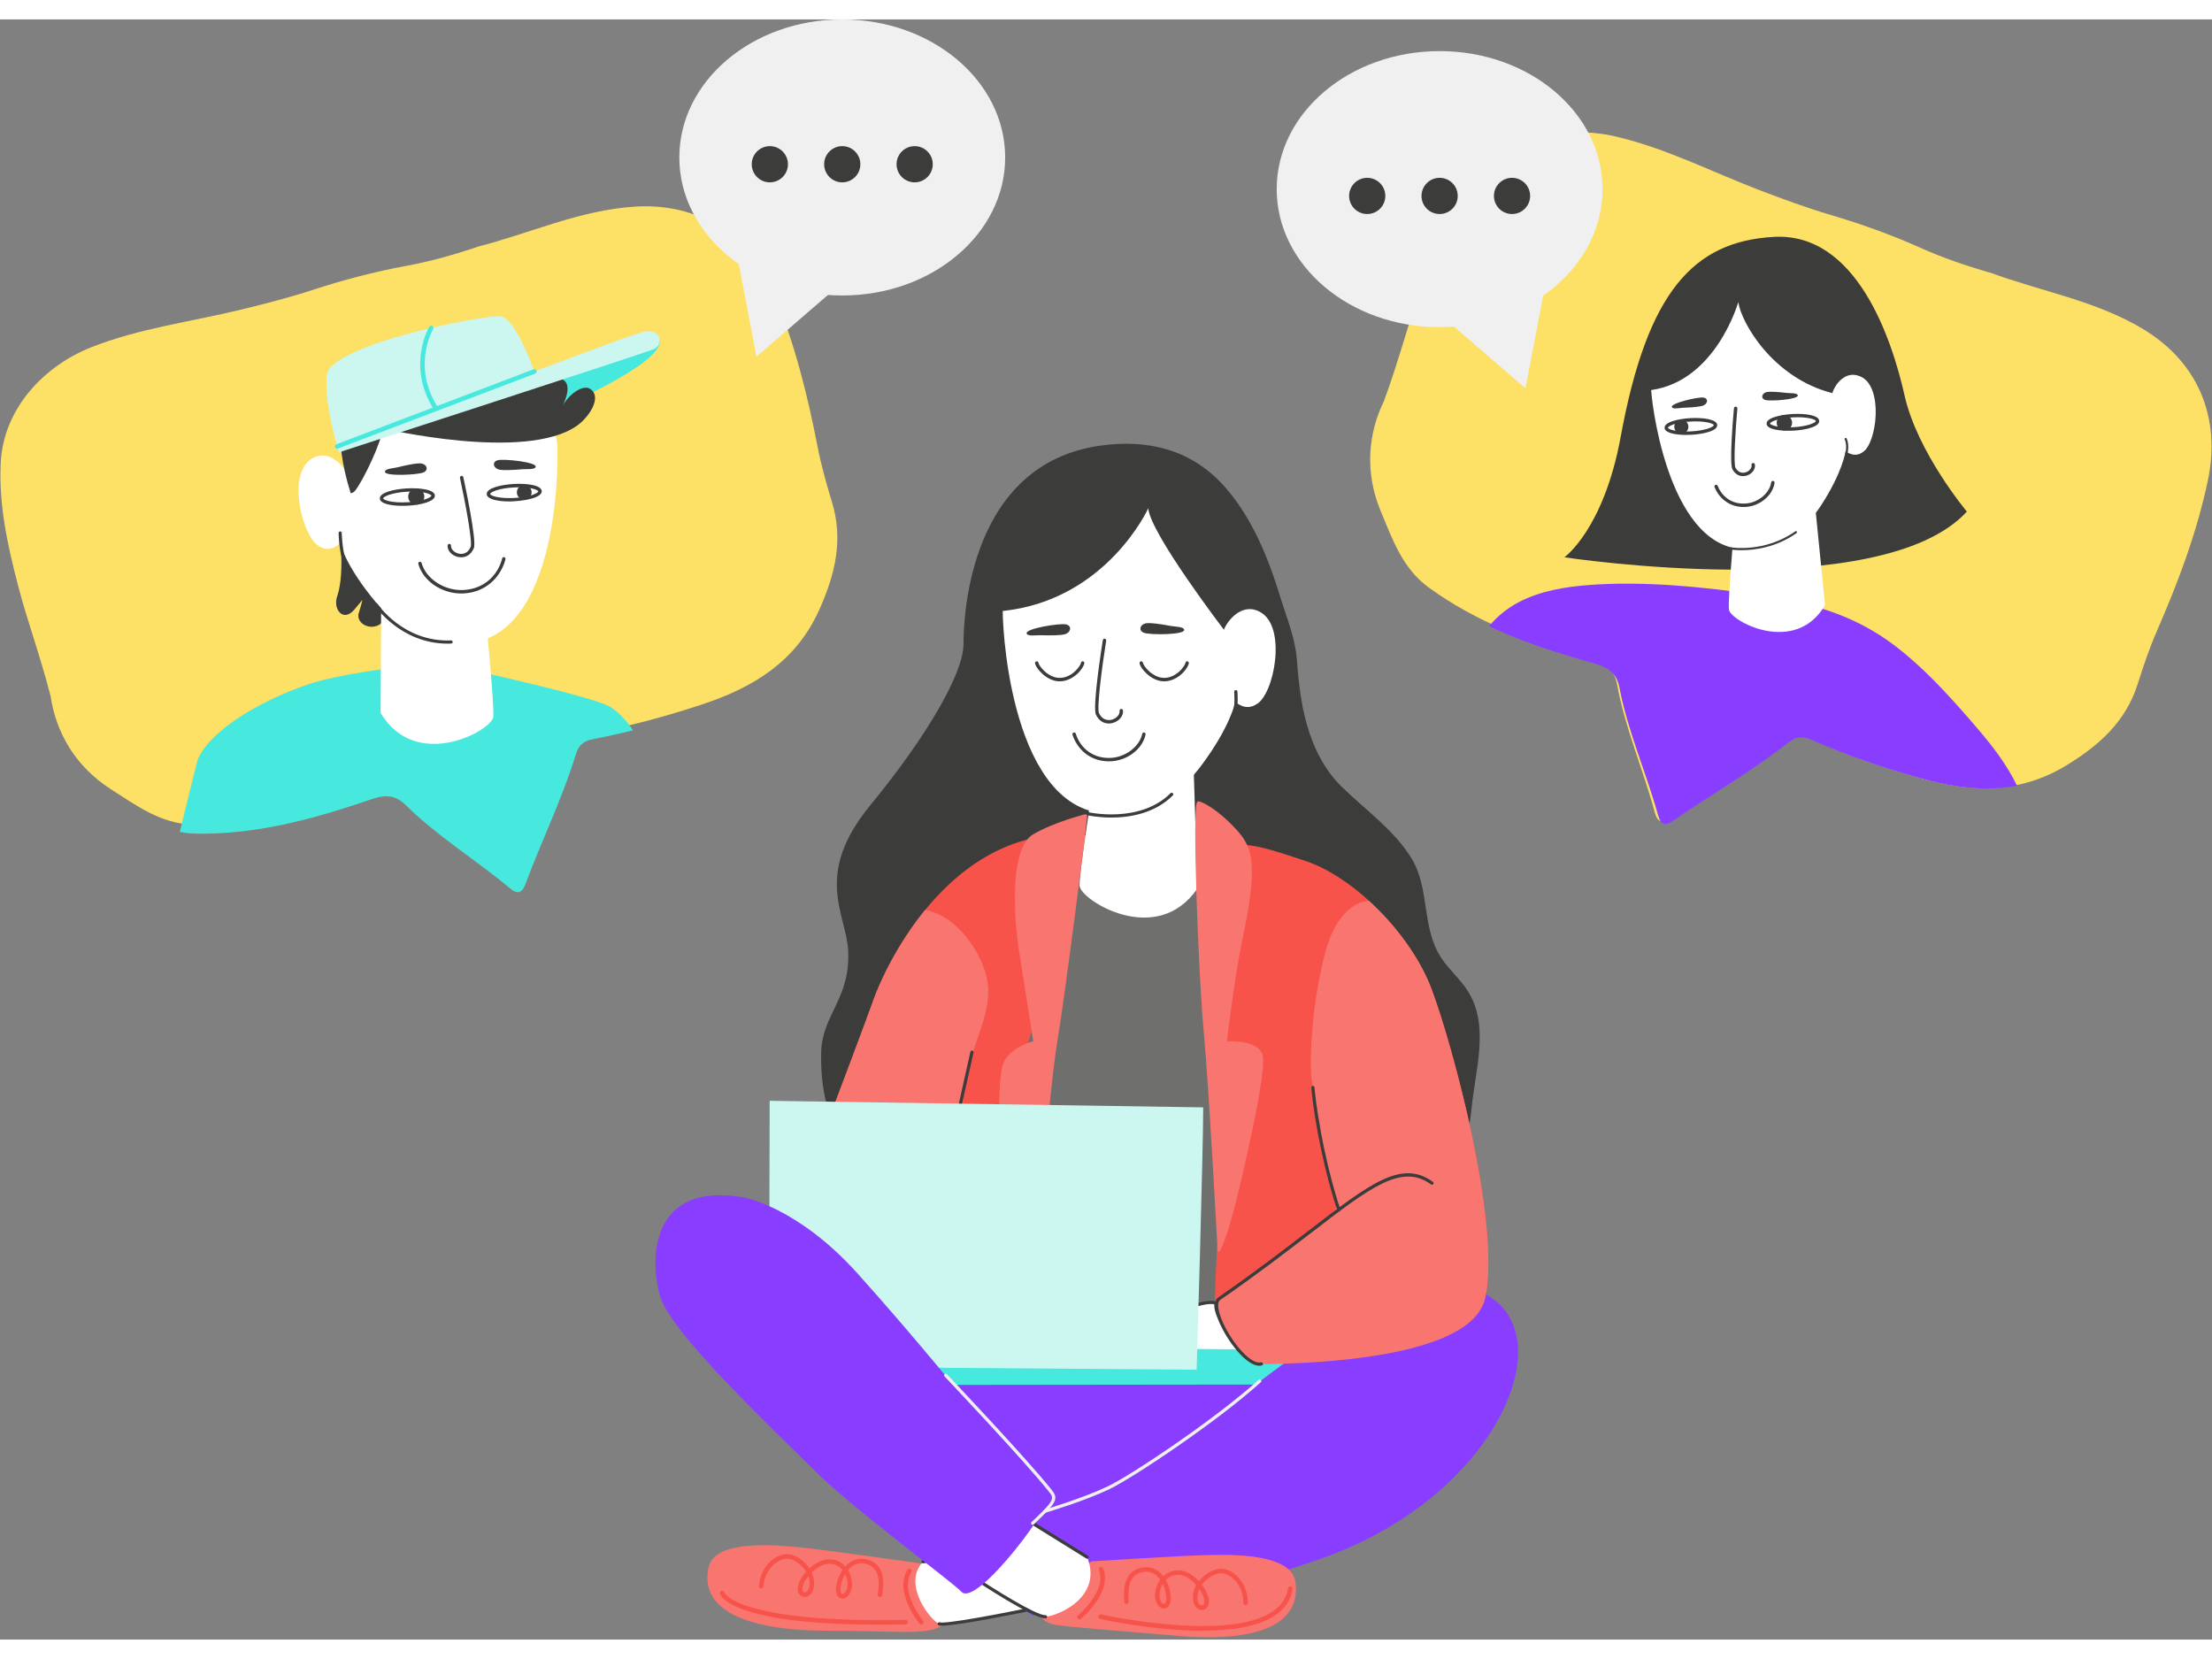 <?xml version="1.0" encoding="utf-8"?>
<!-- Generator: Adobe Adobe Illustrator 24.2.0, SVG Export Plug-In . SVG Version: 6.00 Build 0)  -->
<svg version="1.1" id="Capa_1" xmlns="http://www.w3.org/2000/svg" xmlns:xlink="http://www.w3.org/1999/xlink" x="0px" y="0px"
	 width="200px" height="150px" viewBox="0 0 488.78 358" style="enable-background:new 0 0 488.78 358;" xml:space="preserve">
<rect x="0" y="0" width="488.78" height="358" fill="#808080" stroke="none"/>
<style type="text/css">
	.st0{fill:#64C2D0;}
	.st1{fill:#F2CD7D;}
	.st2{fill:#FFFFFF;}
	.st3{fill:#FFD567;}
	.st4{fill:#AEB0B3;}
	.st5{display:none;}
	.st6{display:inline;fill:#AEB0B3;}
	.st7{fill:#CBF7F0;}
	.st8{fill:#FFFFFF;stroke:#000000;stroke-width:1.008;stroke-linecap:round;stroke-linejoin:round;stroke-miterlimit:10;}
	.st9{fill:#3C3C3B;}
	.st10{fill:#F9756F;}
	.st11{fill:#F7534B;}
	.st12{fill:#893EFF;}
	.st13{fill:#FFFFFF;stroke:#3C3C3B;stroke-width:0.504;stroke-linecap:round;stroke-linejoin:round;stroke-miterlimit:10;}
	.st14{fill:#6F6F6E;}
	.st15{fill:#F0F0F0;}
	.st16{fill:#6CEDE4;}
	.st17{clip-path:url(#SVGID_6_);}
	.st18{clip-path:url(#SVGID_8_);}
	.st19{fill:#FFFFFF;stroke:#3C3C3B;stroke-width:0.517;stroke-linecap:round;stroke-linejoin:round;stroke-miterlimit:10;}
	.st20{fill:#6B00FC;}
	.st21{fill:#FFFFFF;stroke:#000000;stroke-width:0.993;stroke-linecap:round;stroke-linejoin:round;stroke-miterlimit:10;}
	.st22{fill:none;stroke:#3C3C3B;stroke-width:0.517;stroke-linecap:round;stroke-linejoin:round;stroke-miterlimit:10;}
	.st23{fill:#47E8DD;}
	.st24{fill:#FDE066;}
	.st25{fill:#FFFFFF;stroke:#3C3C3B;stroke-width:0.421;stroke-linecap:round;stroke-linejoin:round;stroke-miterlimit:10;}
	.st26{stroke:#000000;stroke-width:0.421;stroke-miterlimit:10;}
	.st27{fill:#FFFFFF;stroke:#000000;stroke-width:0.842;stroke-linecap:round;stroke-linejoin:round;stroke-miterlimit:10;}
	.st28{fill:#FCCB00;}
	.st29{stroke:#000000;stroke-width:0.505;stroke-miterlimit:10;}
	.st30{fill:#FFFFFF;stroke:#000000;stroke-width:1.011;stroke-linecap:round;stroke-linejoin:round;stroke-miterlimit:10;}
	.st31{clip-path:url(#SVGID_10_);}
	.st32{fill:#FFFFFF;stroke:#000000;stroke-width:0.607;stroke-linecap:round;stroke-linejoin:round;stroke-miterlimit:10;}
	.st33{clip-path:url(#SVGID_16_);fill:#6B00FC;}
	.st34{clip-path:url(#SVGID_16_);fill:#6B01FC;}
	.st35{clip-path:url(#SVGID_16_);fill:#6B02FC;}
	.st36{clip-path:url(#SVGID_16_);fill:#6B03FC;}
	.st37{clip-path:url(#SVGID_16_);fill:#6A03FC;}
	.st38{clip-path:url(#SVGID_16_);fill:#6A04FB;}
	.st39{clip-path:url(#SVGID_16_);fill:#6A05FB;}
	.st40{clip-path:url(#SVGID_16_);fill:#6A06FB;}
	.st41{clip-path:url(#SVGID_16_);fill:#6A07FB;}
	.st42{clip-path:url(#SVGID_16_);fill:#6A08FB;}
	.st43{clip-path:url(#SVGID_16_);fill:#6A09FB;}
	.st44{clip-path:url(#SVGID_16_);fill:#690AFB;}
	.st45{clip-path:url(#SVGID_16_);fill:#690BFB;}
	.st46{clip-path:url(#SVGID_16_);fill:#690BFA;}
	.st47{clip-path:url(#SVGID_16_);fill:#690CFA;}
	.st48{clip-path:url(#SVGID_16_);fill:#690DFA;}
	.st49{clip-path:url(#SVGID_16_);fill:#690EFA;}
	.st50{clip-path:url(#SVGID_16_);fill:#690FFA;}
	.st51{clip-path:url(#SVGID_16_);fill:#6910FA;}
	.st52{clip-path:url(#SVGID_16_);fill:#6810FA;}
	.st53{clip-path:url(#SVGID_16_);fill:#6811FA;}
	.st54{clip-path:url(#SVGID_16_);fill:#6812FA;}
	.st55{clip-path:url(#SVGID_16_);fill:#6813FA;}
	.st56{clip-path:url(#SVGID_16_);fill:#6813F9;}
	.st57{clip-path:url(#SVGID_16_);fill:#6814F9;}
	.st58{clip-path:url(#SVGID_16_);fill:#6815F9;}
	.st59{clip-path:url(#SVGID_16_);fill:#6816F9;}
	.st60{clip-path:url(#SVGID_16_);fill:#6717F9;}
	.st61{clip-path:url(#SVGID_16_);fill:#6718F9;}
	.st62{clip-path:url(#SVGID_16_);fill:#6719F9;}
	.st63{clip-path:url(#SVGID_16_);fill:#671AF9;}
	.st64{clip-path:url(#SVGID_16_);fill:#671AF8;}
	.st65{clip-path:url(#SVGID_16_);fill:#671BF8;}
	.st66{clip-path:url(#SVGID_16_);fill:#671CF8;}
	.st67{clip-path:url(#SVGID_16_);fill:#671DF8;}
	.st68{clip-path:url(#SVGID_16_);fill:#661EF8;}
	.st69{clip-path:url(#SVGID_16_);fill:#661FF8;}
	.st70{clip-path:url(#SVGID_16_);fill:#6620F8;}
	.st71{clip-path:url(#SVGID_16_);fill:#6621F8;}
	.st72{clip-path:url(#SVGID_16_);fill:#6622F7;}
	.st73{clip-path:url(#SVGID_16_);fill:#6623F7;}
	.st74{clip-path:url(#SVGID_16_);fill:#6524F7;}
	.st75{clip-path:url(#SVGID_16_);fill:#6525F7;}
	.st76{clip-path:url(#SVGID_16_);fill:#6526F7;}
	.st77{clip-path:url(#SVGID_16_);fill:#6527F7;}
	.st78{clip-path:url(#SVGID_16_);fill:#6528F7;}
	.st79{clip-path:url(#SVGID_16_);fill:#6529F7;}
	.st80{clip-path:url(#SVGID_16_);fill:#652AF6;}
	.st81{clip-path:url(#SVGID_16_);fill:#642BF6;}
	.st82{clip-path:url(#SVGID_16_);fill:#642CF6;}
	.st83{clip-path:url(#SVGID_16_);fill:#642DF6;}
	.st84{clip-path:url(#SVGID_16_);fill:#642EF6;}
	.st85{clip-path:url(#SVGID_16_);fill:#642FF6;}
	.st86{clip-path:url(#SVGID_16_);fill:#6430F6;}
	.st87{clip-path:url(#SVGID_16_);fill:#6331F5;}
	.st88{clip-path:url(#SVGID_16_);fill:#6332F5;}
	.st89{clip-path:url(#SVGID_16_);fill:#6333F5;}
	.st90{clip-path:url(#SVGID_16_);fill:#6334F5;}
	.st91{clip-path:url(#SVGID_16_);fill:#6335F5;}
	.st92{clip-path:url(#SVGID_16_);fill:#6336F5;}
	.st93{clip-path:url(#SVGID_16_);fill:#6237F5;}
	.st94{clip-path:url(#SVGID_16_);fill:#6238F4;}
	.st95{clip-path:url(#SVGID_16_);fill:#6239F4;}
	.st96{clip-path:url(#SVGID_16_);fill:#623AF4;}
	.st97{clip-path:url(#SVGID_16_);fill:#623BF4;}
	.st98{clip-path:url(#SVGID_16_);fill:#623CF4;}
	.st99{clip-path:url(#SVGID_16_);fill:#623DF4;}
	.st100{clip-path:url(#SVGID_16_);fill:#613EF4;}
	.st101{clip-path:url(#SVGID_16_);fill:#613FF4;}
	.st102{clip-path:url(#SVGID_16_);fill:#6140F3;}
	.st103{clip-path:url(#SVGID_16_);fill:#6141F3;}
	.st104{clip-path:url(#SVGID_16_);fill:#6142F3;}
	.st105{clip-path:url(#SVGID_16_);fill:#6143F3;}
	.st106{clip-path:url(#SVGID_16_);fill:#6044F3;}
	.st107{clip-path:url(#SVGID_16_);fill:#6045F3;}
	.st108{clip-path:url(#SVGID_16_);fill:#6046F3;}
	.st109{clip-path:url(#SVGID_16_);fill:#6047F3;}
	.st110{clip-path:url(#SVGID_16_);fill:#6048F2;}
	.st111{clip-path:url(#SVGID_16_);fill:#6049F2;}
	.st112{clip-path:url(#SVGID_16_);fill:#604AF2;}
	.st113{clip-path:url(#SVGID_16_);fill:#5F4BF2;}
	.st114{clip-path:url(#SVGID_16_);fill:#5F4CF2;}
	.st115{clip-path:url(#SVGID_16_);fill:#5F4DF2;}
	.st116{clip-path:url(#SVGID_16_);fill:#5F4EF2;}
	.st117{clip-path:url(#SVGID_16_);fill:#5F4FF1;}
	.st118{clip-path:url(#SVGID_16_);fill:#5F50F1;}
	.st119{clip-path:url(#SVGID_16_);fill:#5E51F1;}
	.st120{clip-path:url(#SVGID_16_);fill:#5E52F1;}
	.st121{clip-path:url(#SVGID_16_);fill:#5E53F1;}
	.st122{clip-path:url(#SVGID_16_);fill:#5E54F1;}
	.st123{clip-path:url(#SVGID_16_);fill:#5E55F1;}
	.st124{clip-path:url(#SVGID_16_);fill:#5E56F0;}
	.st125{clip-path:url(#SVGID_16_);fill:#5D57F0;}
	.st126{clip-path:url(#SVGID_16_);fill:#5D58F0;}
	.st127{clip-path:url(#SVGID_16_);fill:#5D59F0;}
	.st128{clip-path:url(#SVGID_16_);fill:#5D5AF0;}
	.st129{clip-path:url(#SVGID_16_);fill:#5D5BF0;}
	.st130{clip-path:url(#SVGID_16_);fill:#5D5CF0;}
	.st131{clip-path:url(#SVGID_16_);fill:#5D5DF0;}
	.st132{clip-path:url(#SVGID_16_);fill:#5C5EEF;}
	.st133{clip-path:url(#SVGID_16_);fill:#5C5FEF;}
	.st134{clip-path:url(#SVGID_16_);fill:#5C61EF;}
	.st135{clip-path:url(#SVGID_16_);fill:#5C62EF;}
	.st136{clip-path:url(#SVGID_16_);fill:#5C63EF;}
	.st137{clip-path:url(#SVGID_16_);fill:#5C64EF;}
	.st138{clip-path:url(#SVGID_16_);fill:#5B65EF;}
	.st139{clip-path:url(#SVGID_16_);fill:#5B66EE;}
	.st140{clip-path:url(#SVGID_16_);fill:#5B67EE;}
	.st141{clip-path:url(#SVGID_16_);fill:#5B68EE;}
	.st142{clip-path:url(#SVGID_16_);fill:#5B69EE;}
	.st143{clip-path:url(#SVGID_16_);fill:#5B6AEE;}
	.st144{clip-path:url(#SVGID_16_);fill:#5A6BEE;}
	.st145{clip-path:url(#SVGID_16_);fill:#5A6CEE;}
	.st146{clip-path:url(#SVGID_16_);fill:#5A6DED;}
	.st147{clip-path:url(#SVGID_16_);fill:#5A6EED;}
	.st148{clip-path:url(#SVGID_16_);fill:#5A70ED;}
	.st149{clip-path:url(#SVGID_16_);fill:#5A71ED;}
	.st150{clip-path:url(#SVGID_16_);fill:#5972ED;}
	.st151{clip-path:url(#SVGID_16_);fill:#5973ED;}
	.st152{clip-path:url(#SVGID_16_);fill:#5974ED;}
	.st153{clip-path:url(#SVGID_16_);fill:#5975EC;}
	.st154{clip-path:url(#SVGID_16_);fill:#5976EC;}
	.st155{clip-path:url(#SVGID_16_);fill:#5977EC;}
	.st156{clip-path:url(#SVGID_16_);fill:#5878EC;}
	.st157{clip-path:url(#SVGID_16_);fill:#5879EC;}
	.st158{clip-path:url(#SVGID_16_);fill:#587AEC;}
	.st159{clip-path:url(#SVGID_16_);fill:#587CEB;}
	.st160{clip-path:url(#SVGID_16_);fill:#587DEB;}
	.st161{clip-path:url(#SVGID_16_);fill:#577EEB;}
	.st162{clip-path:url(#SVGID_16_);fill:#577FEB;}
	.st163{clip-path:url(#SVGID_16_);fill:#5780EB;}
	.st164{clip-path:url(#SVGID_16_);fill:#5781EB;}
	.st165{clip-path:url(#SVGID_16_);fill:#5782EB;}
	.st166{clip-path:url(#SVGID_16_);fill:#5783EA;}
	.st167{clip-path:url(#SVGID_16_);fill:#5685EA;}
	.st168{clip-path:url(#SVGID_16_);fill:#5686EA;}
	.st169{clip-path:url(#SVGID_16_);fill:#5687EA;}
	.st170{clip-path:url(#SVGID_16_);fill:#5688EA;}
	.st171{clip-path:url(#SVGID_16_);fill:#5689EA;}
	.st172{clip-path:url(#SVGID_16_);fill:#568AEA;}
	.st173{clip-path:url(#SVGID_16_);fill:#558BE9;}
	.st174{clip-path:url(#SVGID_16_);fill:#558CE9;}
	.st175{clip-path:url(#SVGID_16_);fill:#558EE9;}
	.st176{clip-path:url(#SVGID_16_);fill:#558FE9;}
	.st177{clip-path:url(#SVGID_16_);fill:#5590E9;}
	.st178{clip-path:url(#SVGID_16_);fill:#5491E9;}
	.st179{clip-path:url(#SVGID_16_);fill:#5492E8;}
	.st180{clip-path:url(#SVGID_16_);fill:#5493E8;}
	.st181{clip-path:url(#SVGID_16_);fill:#5494E8;}
	.st182{clip-path:url(#SVGID_16_);fill:#5496E8;}
	.st183{clip-path:url(#SVGID_16_);fill:#5497E8;}
	.st184{clip-path:url(#SVGID_16_);fill:#5398E8;}
	.st185{clip-path:url(#SVGID_16_);fill:#5399E8;}
	.st186{clip-path:url(#SVGID_16_);fill:#539AE7;}
	.st187{clip-path:url(#SVGID_16_);fill:#539BE7;}
	.st188{clip-path:url(#SVGID_16_);fill:#539DE7;}
	.st189{clip-path:url(#SVGID_16_);fill:#539EE7;}
	.st190{clip-path:url(#SVGID_16_);fill:#529FE7;}
	.st191{clip-path:url(#SVGID_16_);fill:#52A0E7;}
	.st192{clip-path:url(#SVGID_16_);fill:#52A1E6;}
	.st193{clip-path:url(#SVGID_16_);fill:#52A2E6;}
	.st194{clip-path:url(#SVGID_16_);fill:#52A4E6;}
	.st195{clip-path:url(#SVGID_16_);fill:#51A5E6;}
	.st196{clip-path:url(#SVGID_16_);fill:#51A6E6;}
	.st197{clip-path:url(#SVGID_16_);fill:#51A7E6;}
	.st198{clip-path:url(#SVGID_16_);fill:#51A8E6;}
	.st199{clip-path:url(#SVGID_16_);fill:#51AAE5;}
	.st200{clip-path:url(#SVGID_16_);fill:#51ABE5;}
	.st201{clip-path:url(#SVGID_16_);fill:#50ACE5;}
	.st202{clip-path:url(#SVGID_16_);fill:#50ADE5;}
	.st203{clip-path:url(#SVGID_16_);fill:#50AEE5;}
	.st204{clip-path:url(#SVGID_16_);fill:#50AFE5;}
	.st205{clip-path:url(#SVGID_16_);fill:#50B1E4;}
	.st206{clip-path:url(#SVGID_16_);fill:#4FB2E4;}
	.st207{clip-path:url(#SVGID_16_);fill:#4FB3E4;}
	.st208{clip-path:url(#SVGID_16_);fill:#4FB4E4;}
	.st209{clip-path:url(#SVGID_16_);fill:#4FB5E4;}
	.st210{clip-path:url(#SVGID_16_);fill:#4FB7E4;}
	.st211{clip-path:url(#SVGID_16_);fill:#4EB8E3;}
	.st212{clip-path:url(#SVGID_16_);fill:#4EB9E3;}
	.st213{clip-path:url(#SVGID_16_);fill:#4EBAE3;}
	.st214{clip-path:url(#SVGID_16_);fill:#4EBBE3;}
	.st215{clip-path:url(#SVGID_16_);fill:#4EBDE3;}
	.st216{clip-path:url(#SVGID_16_);fill:#4EBEE3;}
	.st217{clip-path:url(#SVGID_16_);fill:#4DBFE2;}
	.st218{clip-path:url(#SVGID_16_);fill:#4DC0E2;}
	.st219{clip-path:url(#SVGID_16_);fill:#4DC2E2;}
	.st220{clip-path:url(#SVGID_16_);fill:#4DC3E2;}
	.st221{clip-path:url(#SVGID_16_);fill:#4DC4E2;}
	.st222{clip-path:url(#SVGID_16_);fill:#4CC5E2;}
	.st223{clip-path:url(#SVGID_16_);fill:#4CC6E1;}
	.st224{clip-path:url(#SVGID_16_);fill:#4CC8E1;}
	.st225{clip-path:url(#SVGID_16_);fill:#4CC9E1;}
	.st226{clip-path:url(#SVGID_16_);fill:#4CCAE1;}
	.st227{clip-path:url(#SVGID_16_);fill:#4BCBE1;}
	.st228{clip-path:url(#SVGID_16_);fill:#4BCDE1;}
	.st229{clip-path:url(#SVGID_16_);fill:#4BCEE1;}
	.st230{clip-path:url(#SVGID_16_);fill:#4BCFE0;}
	.st231{clip-path:url(#SVGID_16_);fill:#4BD0E0;}
	.st232{clip-path:url(#SVGID_16_);fill:#4AD1E0;}
	.st233{clip-path:url(#SVGID_16_);fill:#4AD3E0;}
	.st234{clip-path:url(#SVGID_16_);fill:#4AD4E0;}
	.st235{clip-path:url(#SVGID_16_);fill:#4AD5E0;}
	.st236{clip-path:url(#SVGID_16_);fill:#4AD6DF;}
	.st237{clip-path:url(#SVGID_16_);fill:#4AD8DF;}
	.st238{clip-path:url(#SVGID_16_);fill:#49D9DF;}
	.st239{clip-path:url(#SVGID_16_);fill:#49DADF;}
	.st240{clip-path:url(#SVGID_16_);fill:#49DBDF;}
	.st241{clip-path:url(#SVGID_16_);fill:#49DDDF;}
	.st242{clip-path:url(#SVGID_16_);fill:#49DEDE;}
	.st243{clip-path:url(#SVGID_16_);fill:#48DFDE;}
	.st244{clip-path:url(#SVGID_16_);fill:#48E0DE;}
	.st245{clip-path:url(#SVGID_16_);fill:#48E2DE;}
	.st246{clip-path:url(#SVGID_16_);fill:#48E3DE;}
	.st247{clip-path:url(#SVGID_16_);fill:#48E4DE;}
	.st248{clip-path:url(#SVGID_16_);fill:#47E5DD;}
	.st249{clip-path:url(#SVGID_16_);fill:#47E7DD;}
	.st250{clip-path:url(#SVGID_16_);fill:#47E8DD;}
	.st251{clip-path:url(#SVGID_18_);fill:#6B00FC;}
	.st252{clip-path:url(#SVGID_18_);fill:#6B01FC;}
	.st253{clip-path:url(#SVGID_18_);fill:#6B02FC;}
	.st254{clip-path:url(#SVGID_18_);fill:#6B03FC;}
	.st255{clip-path:url(#SVGID_18_);fill:#6A03FC;}
	.st256{clip-path:url(#SVGID_18_);fill:#6A04FB;}
	.st257{clip-path:url(#SVGID_18_);fill:#6A05FB;}
	.st258{clip-path:url(#SVGID_18_);fill:#6A06FB;}
	.st259{clip-path:url(#SVGID_18_);fill:#6A07FB;}
	.st260{clip-path:url(#SVGID_18_);fill:#6A08FB;}
	.st261{clip-path:url(#SVGID_18_);fill:#6A09FB;}
	.st262{clip-path:url(#SVGID_18_);fill:#690AFB;}
	.st263{clip-path:url(#SVGID_18_);fill:#690BFB;}
	.st264{clip-path:url(#SVGID_18_);fill:#690BFA;}
	.st265{clip-path:url(#SVGID_18_);fill:#690CFA;}
	.st266{clip-path:url(#SVGID_18_);fill:#690DFA;}
	.st267{clip-path:url(#SVGID_18_);fill:#690EFA;}
	.st268{clip-path:url(#SVGID_18_);fill:#690FFA;}
	.st269{clip-path:url(#SVGID_18_);fill:#6910FA;}
	.st270{clip-path:url(#SVGID_18_);fill:#6810FA;}
	.st271{clip-path:url(#SVGID_18_);fill:#6811FA;}
	.st272{clip-path:url(#SVGID_18_);fill:#6812FA;}
	.st273{clip-path:url(#SVGID_18_);fill:#6813FA;}
	.st274{clip-path:url(#SVGID_18_);fill:#6813F9;}
	.st275{clip-path:url(#SVGID_18_);fill:#6814F9;}
	.st276{clip-path:url(#SVGID_18_);fill:#6815F9;}
	.st277{clip-path:url(#SVGID_18_);fill:#6816F9;}
	.st278{clip-path:url(#SVGID_18_);fill:#6717F9;}
	.st279{clip-path:url(#SVGID_18_);fill:#6718F9;}
	.st280{clip-path:url(#SVGID_18_);fill:#6719F9;}
	.st281{clip-path:url(#SVGID_18_);fill:#671AF9;}
	.st282{clip-path:url(#SVGID_18_);fill:#671AF8;}
	.st283{clip-path:url(#SVGID_18_);fill:#671BF8;}
	.st284{clip-path:url(#SVGID_18_);fill:#671CF8;}
	.st285{clip-path:url(#SVGID_18_);fill:#671DF8;}
	.st286{clip-path:url(#SVGID_18_);fill:#661EF8;}
	.st287{clip-path:url(#SVGID_18_);fill:#661FF8;}
	.st288{clip-path:url(#SVGID_18_);fill:#6620F8;}
	.st289{clip-path:url(#SVGID_18_);fill:#6621F8;}
	.st290{clip-path:url(#SVGID_18_);fill:#6622F7;}
	.st291{clip-path:url(#SVGID_18_);fill:#6623F7;}
	.st292{clip-path:url(#SVGID_18_);fill:#6524F7;}
	.st293{clip-path:url(#SVGID_18_);fill:#6525F7;}
	.st294{clip-path:url(#SVGID_18_);fill:#6526F7;}
	.st295{clip-path:url(#SVGID_18_);fill:#6527F7;}
	.st296{clip-path:url(#SVGID_18_);fill:#6528F7;}
	.st297{clip-path:url(#SVGID_18_);fill:#6529F7;}
	.st298{clip-path:url(#SVGID_18_);fill:#652AF6;}
	.st299{clip-path:url(#SVGID_18_);fill:#642BF6;}
	.st300{clip-path:url(#SVGID_18_);fill:#642CF6;}
	.st301{clip-path:url(#SVGID_18_);fill:#642DF6;}
	.st302{clip-path:url(#SVGID_18_);fill:#642EF6;}
	.st303{clip-path:url(#SVGID_18_);fill:#642FF6;}
	.st304{clip-path:url(#SVGID_18_);fill:#6430F6;}
	.st305{clip-path:url(#SVGID_18_);fill:#6331F5;}
	.st306{clip-path:url(#SVGID_18_);fill:#6332F5;}
	.st307{clip-path:url(#SVGID_18_);fill:#6333F5;}
	.st308{clip-path:url(#SVGID_18_);fill:#6334F5;}
	.st309{clip-path:url(#SVGID_18_);fill:#6335F5;}
	.st310{clip-path:url(#SVGID_18_);fill:#6336F5;}
	.st311{clip-path:url(#SVGID_18_);fill:#6237F5;}
	.st312{clip-path:url(#SVGID_18_);fill:#6238F4;}
	.st313{clip-path:url(#SVGID_18_);fill:#6239F4;}
	.st314{clip-path:url(#SVGID_18_);fill:#623AF4;}
	.st315{clip-path:url(#SVGID_18_);fill:#623BF4;}
	.st316{clip-path:url(#SVGID_18_);fill:#623CF4;}
	.st317{clip-path:url(#SVGID_18_);fill:#623DF4;}
	.st318{clip-path:url(#SVGID_18_);fill:#613EF4;}
	.st319{clip-path:url(#SVGID_18_);fill:#613FF4;}
	.st320{clip-path:url(#SVGID_18_);fill:#6140F3;}
	.st321{clip-path:url(#SVGID_18_);fill:#6141F3;}
	.st322{clip-path:url(#SVGID_18_);fill:#6142F3;}
	.st323{clip-path:url(#SVGID_18_);fill:#6143F3;}
	.st324{clip-path:url(#SVGID_18_);fill:#6044F3;}
	.st325{clip-path:url(#SVGID_18_);fill:#6045F3;}
	.st326{clip-path:url(#SVGID_18_);fill:#6046F3;}
	.st327{clip-path:url(#SVGID_18_);fill:#6047F3;}
	.st328{clip-path:url(#SVGID_18_);fill:#6048F2;}
	.st329{clip-path:url(#SVGID_18_);fill:#6049F2;}
	.st330{clip-path:url(#SVGID_18_);fill:#604AF2;}
	.st331{clip-path:url(#SVGID_18_);fill:#5F4BF2;}
	.st332{clip-path:url(#SVGID_18_);fill:#5F4CF2;}
	.st333{clip-path:url(#SVGID_18_);fill:#5F4DF2;}
	.st334{clip-path:url(#SVGID_18_);fill:#5F4EF2;}
	.st335{clip-path:url(#SVGID_18_);fill:#5F4FF1;}
	.st336{clip-path:url(#SVGID_18_);fill:#5F50F1;}
	.st337{clip-path:url(#SVGID_18_);fill:#5E51F1;}
	.st338{clip-path:url(#SVGID_18_);fill:#5E52F1;}
	.st339{clip-path:url(#SVGID_18_);fill:#5E53F1;}
	.st340{clip-path:url(#SVGID_18_);fill:#5E54F1;}
	.st341{clip-path:url(#SVGID_18_);fill:#5E55F1;}
	.st342{clip-path:url(#SVGID_18_);fill:#5E56F0;}
	.st343{clip-path:url(#SVGID_18_);fill:#5D57F0;}
	.st344{clip-path:url(#SVGID_18_);fill:#5D58F0;}
	.st345{clip-path:url(#SVGID_18_);fill:#5D59F0;}
	.st346{clip-path:url(#SVGID_18_);fill:#5D5AF0;}
	.st347{clip-path:url(#SVGID_18_);fill:#5D5BF0;}
	.st348{clip-path:url(#SVGID_18_);fill:#5D5CF0;}
	.st349{clip-path:url(#SVGID_18_);fill:#5D5DF0;}
	.st350{clip-path:url(#SVGID_18_);fill:#5C5EEF;}
	.st351{clip-path:url(#SVGID_18_);fill:#5C5FEF;}
	.st352{clip-path:url(#SVGID_18_);fill:#5C61EF;}
	.st353{clip-path:url(#SVGID_18_);fill:#5C62EF;}
	.st354{clip-path:url(#SVGID_18_);fill:#5C63EF;}
	.st355{clip-path:url(#SVGID_18_);fill:#5C64EF;}
	.st356{clip-path:url(#SVGID_18_);fill:#5B65EF;}
	.st357{clip-path:url(#SVGID_18_);fill:#5B66EE;}
	.st358{clip-path:url(#SVGID_18_);fill:#5B67EE;}
	.st359{clip-path:url(#SVGID_18_);fill:#5B68EE;}
	.st360{clip-path:url(#SVGID_18_);fill:#5B69EE;}
	.st361{clip-path:url(#SVGID_18_);fill:#5B6AEE;}
	.st362{clip-path:url(#SVGID_18_);fill:#5A6BEE;}
	.st363{clip-path:url(#SVGID_18_);fill:#5A6CEE;}
	.st364{clip-path:url(#SVGID_18_);fill:#5A6DED;}
	.st365{clip-path:url(#SVGID_18_);fill:#5A6EED;}
	.st366{clip-path:url(#SVGID_18_);fill:#5A70ED;}
	.st367{clip-path:url(#SVGID_18_);fill:#5A71ED;}
	.st368{clip-path:url(#SVGID_18_);fill:#5972ED;}
	.st369{clip-path:url(#SVGID_18_);fill:#5973ED;}
	.st370{clip-path:url(#SVGID_18_);fill:#5974ED;}
	.st371{clip-path:url(#SVGID_18_);fill:#5975EC;}
	.st372{clip-path:url(#SVGID_18_);fill:#5976EC;}
	.st373{clip-path:url(#SVGID_18_);fill:#5977EC;}
	.st374{clip-path:url(#SVGID_18_);fill:#5878EC;}
	.st375{clip-path:url(#SVGID_18_);fill:#5879EC;}
	.st376{clip-path:url(#SVGID_18_);fill:#587AEC;}
	.st377{clip-path:url(#SVGID_18_);fill:#587CEB;}
	.st378{clip-path:url(#SVGID_18_);fill:#587DEB;}
	.st379{clip-path:url(#SVGID_18_);fill:#577EEB;}
	.st380{clip-path:url(#SVGID_18_);fill:#577FEB;}
	.st381{clip-path:url(#SVGID_18_);fill:#5780EB;}
	.st382{clip-path:url(#SVGID_18_);fill:#5781EB;}
	.st383{clip-path:url(#SVGID_18_);fill:#5782EB;}
	.st384{clip-path:url(#SVGID_18_);fill:#5783EA;}
	.st385{clip-path:url(#SVGID_18_);fill:#5685EA;}
	.st386{clip-path:url(#SVGID_18_);fill:#5686EA;}
	.st387{clip-path:url(#SVGID_18_);fill:#5687EA;}
	.st388{clip-path:url(#SVGID_18_);fill:#5688EA;}
	.st389{clip-path:url(#SVGID_18_);fill:#5689EA;}
	.st390{clip-path:url(#SVGID_18_);fill:#568AEA;}
	.st391{clip-path:url(#SVGID_18_);fill:#558BE9;}
	.st392{clip-path:url(#SVGID_18_);fill:#558CE9;}
	.st393{clip-path:url(#SVGID_18_);fill:#558EE9;}
	.st394{clip-path:url(#SVGID_18_);fill:#558FE9;}
	.st395{clip-path:url(#SVGID_18_);fill:#5590E9;}
	.st396{clip-path:url(#SVGID_18_);fill:#5491E9;}
	.st397{clip-path:url(#SVGID_18_);fill:#5492E8;}
	.st398{clip-path:url(#SVGID_18_);fill:#5493E8;}
	.st399{clip-path:url(#SVGID_18_);fill:#5494E8;}
	.st400{clip-path:url(#SVGID_18_);fill:#5496E8;}
	.st401{clip-path:url(#SVGID_18_);fill:#5497E8;}
	.st402{clip-path:url(#SVGID_18_);fill:#5398E8;}
	.st403{clip-path:url(#SVGID_18_);fill:#5399E8;}
	.st404{clip-path:url(#SVGID_18_);fill:#539AE7;}
	.st405{clip-path:url(#SVGID_18_);fill:#539BE7;}
	.st406{clip-path:url(#SVGID_18_);fill:#539DE7;}
	.st407{clip-path:url(#SVGID_18_);fill:#539EE7;}
	.st408{clip-path:url(#SVGID_18_);fill:#529FE7;}
	.st409{clip-path:url(#SVGID_18_);fill:#52A0E7;}
	.st410{clip-path:url(#SVGID_18_);fill:#52A1E6;}
	.st411{clip-path:url(#SVGID_18_);fill:#52A2E6;}
	.st412{clip-path:url(#SVGID_18_);fill:#52A4E6;}
	.st413{clip-path:url(#SVGID_18_);fill:#51A5E6;}
	.st414{clip-path:url(#SVGID_18_);fill:#51A6E6;}
	.st415{clip-path:url(#SVGID_18_);fill:#51A7E6;}
	.st416{clip-path:url(#SVGID_18_);fill:#51A8E6;}
	.st417{clip-path:url(#SVGID_18_);fill:#51AAE5;}
	.st418{clip-path:url(#SVGID_18_);fill:#51ABE5;}
	.st419{clip-path:url(#SVGID_18_);fill:#50ACE5;}
	.st420{clip-path:url(#SVGID_18_);fill:#50ADE5;}
	.st421{clip-path:url(#SVGID_18_);fill:#50AEE5;}
	.st422{clip-path:url(#SVGID_18_);fill:#50AFE5;}
	.st423{clip-path:url(#SVGID_18_);fill:#50B1E4;}
	.st424{clip-path:url(#SVGID_18_);fill:#4FB2E4;}
	.st425{clip-path:url(#SVGID_18_);fill:#4FB3E4;}
	.st426{clip-path:url(#SVGID_18_);fill:#4FB4E4;}
	.st427{clip-path:url(#SVGID_18_);fill:#4FB5E4;}
	.st428{clip-path:url(#SVGID_18_);fill:#4FB7E4;}
	.st429{clip-path:url(#SVGID_18_);fill:#4EB8E3;}
	.st430{clip-path:url(#SVGID_18_);fill:#4EB9E3;}
	.st431{clip-path:url(#SVGID_18_);fill:#4EBAE3;}
	.st432{clip-path:url(#SVGID_18_);fill:#4EBBE3;}
	.st433{clip-path:url(#SVGID_18_);fill:#4EBDE3;}
	.st434{clip-path:url(#SVGID_18_);fill:#4EBEE3;}
	.st435{clip-path:url(#SVGID_18_);fill:#4DBFE2;}
	.st436{clip-path:url(#SVGID_18_);fill:#4DC0E2;}
	.st437{clip-path:url(#SVGID_18_);fill:#4DC2E2;}
	.st438{clip-path:url(#SVGID_18_);fill:#4DC3E2;}
	.st439{clip-path:url(#SVGID_18_);fill:#4DC4E2;}
	.st440{clip-path:url(#SVGID_18_);fill:#4CC5E2;}
	.st441{clip-path:url(#SVGID_18_);fill:#4CC6E1;}
	.st442{clip-path:url(#SVGID_18_);fill:#4CC8E1;}
	.st443{clip-path:url(#SVGID_18_);fill:#4CC9E1;}
	.st444{clip-path:url(#SVGID_18_);fill:#4CCAE1;}
	.st445{clip-path:url(#SVGID_18_);fill:#4BCBE1;}
	.st446{clip-path:url(#SVGID_18_);fill:#4BCDE1;}
	.st447{clip-path:url(#SVGID_18_);fill:#4BCEE1;}
	.st448{clip-path:url(#SVGID_18_);fill:#4BCFE0;}
	.st449{clip-path:url(#SVGID_18_);fill:#4BD0E0;}
	.st450{clip-path:url(#SVGID_18_);fill:#4AD1E0;}
	.st451{clip-path:url(#SVGID_18_);fill:#4AD3E0;}
	.st452{clip-path:url(#SVGID_18_);fill:#4AD4E0;}
	.st453{clip-path:url(#SVGID_18_);fill:#4AD5E0;}
	.st454{clip-path:url(#SVGID_18_);fill:#4AD6DF;}
	.st455{clip-path:url(#SVGID_18_);fill:#4AD8DF;}
	.st456{clip-path:url(#SVGID_18_);fill:#49D9DF;}
	.st457{clip-path:url(#SVGID_18_);fill:#49DADF;}
	.st458{clip-path:url(#SVGID_18_);fill:#49DBDF;}
	.st459{clip-path:url(#SVGID_18_);fill:#49DDDF;}
	.st460{clip-path:url(#SVGID_18_);fill:#49DEDE;}
	.st461{clip-path:url(#SVGID_18_);fill:#48DFDE;}
	.st462{clip-path:url(#SVGID_18_);fill:#48E0DE;}
	.st463{clip-path:url(#SVGID_18_);fill:#48E2DE;}
	.st464{clip-path:url(#SVGID_18_);fill:#48E3DE;}
	.st465{clip-path:url(#SVGID_18_);fill:#48E4DE;}
	.st466{clip-path:url(#SVGID_18_);fill:#47E5DD;}
	.st467{clip-path:url(#SVGID_18_);fill:#47E7DD;}
	.st468{clip-path:url(#SVGID_18_);fill:#47E8DD;}
	.st469{clip-path:url(#SVGID_20_);}
	.st470{fill:#DDCCFF;}
	.st471{clip-path:url(#SVGID_24_);}
	.st472{clip-path:url(#SVGID_26_);}
	.st473{clip-path:url(#SVGID_28_);}
	.st474{clip-path:url(#SVGID_30_);}
	.st475{clip-path:url(#SVGID_32_);}
	.st476{display:inline;fill:#FDE066;}
	.st477{fill:#FFFFFF;stroke:#3C3C3B;stroke-width:0.29;stroke-linecap:round;stroke-linejoin:round;stroke-miterlimit:10;}
	.st478{clip-path:url(#SVGID_34_);}
	.st479{fill:none;stroke:#000000;stroke-width:0.846;stroke-linecap:round;stroke-linejoin:round;stroke-miterlimit:10;}
	.st480{clip-path:url(#SVGID_36_);}
	.st481{clip-path:url(#SVGID_38_);}
	.st482{clip-path:url(#SVGID_40_);}
	.st483{clip-path:url(#SVGID_46_);}
	.st484{clip-path:url(#SVGID_48_);}
	.st485{clip-path:url(#SVGID_50_);}
	.st486{clip-path:url(#SVGID_52_);}
	.st487{clip-path:url(#SVGID_56_);}
	.st488{fill:#F7D5D5;}
	.st489{fill:#FCF2C8;}
	.st490{fill:url(#SVGID_57_);}
	.st491{fill:url(#SVGID_58_);}
	.st492{clip-path:url(#SVGID_60_);}
	.st493{clip-path:url(#SVGID_62_);}
	.st494{display:inline;}
	.st495{clip-path:url(#SVGID_64_);}
	.st496{fill:none;stroke:#3C3C3B;stroke-width:0.477;stroke-linecap:round;stroke-linejoin:round;stroke-miterlimit:10;}
	.st497{fill:none;stroke:#3C3C3B;stroke-width:0.63;stroke-linecap:round;stroke-linejoin:round;stroke-miterlimit:10;}
	.st498{clip-path:url(#SVGID_66_);}
</style>
<g>
	<g>
		<path class="st9" d="M315.75,261.45c2.56-4.32,4.92-8.76,7.21-13.23c0.56-1.1,1.12-2.21,1.49-3.39c0.45-1.45,0.6-2.98,0.75-4.49
			c0.81-8.3,4.01-18.08-0.91-25.73c-1.68-2.62-4.14-4.66-5.84-7.27c-4.51-6.9-2.34-15.36-6.73-22.26
			c-3.93-6.18-10.11-10.49-15.27-15.55c-3.42-3.35-5.71-7.61-7.19-12.13c-1.67-5.09-2.29-10.44-2.68-15.76
			c-0.37-4.95-2.17-9.1-3.63-13.86c-2.65-8.67-6.22-17.59-12.29-24.47c-7.29-8.26-17-10.63-27.6-9.12
			c-28.81,4.11-30.16,37.49-30.16,43.87c0,6.38-8.03,20.29-20.64,35.64c-12.61,15.36-5.24,23.99-4.84,32.1
			c0.52,10.61-5.76,14.08-5.97,22.42c-0.51,20.72,11.61,27.1,15,31.93c1.13,1.62,4.49,2.41,6.2,3.09c4.66,1.84,9.43,3.41,14.18,4.97
			c13.34,4.36,26.46,7.72,39.09,13.85c4.48,2.17,9.09,4.38,14.05,4.74c3.68,0.26,7.34-0.52,10.92-1.4
			c5.11-1.26,10.16-2.75,15.13-4.46c2.16-0.74,4.76-1.32,6.78-2.34c1.94-0.99,3.25-3.04,4.6-4.77
			C310.46,269.9,313.2,265.74,315.75,261.45z"/>
	</g>
	<g>
		<path class="st12" d="M300.99,312.47c-47.64,18.27-55.12,38.76-73.74,29.71c-18.63-9.05-22.35-17.84-32.3-30.28
			c-9.96-12.44-8.42-35.06,20.93-40.69S348.63,294.21,300.99,312.47z"/>
	</g>
	<g>
		<path class="st11" d="M267.44,182.18c9.56,0,10.17,0.17,21,3.76s23.27,16.2,27.83,28.17s15.37,51.73,11.95,68.29
			s-56,14.68-56,14.68l-66.58-9.05l-36.54-7.85c0,0,21.27-56.03,23.9-63.51c2.63-7.48,18.15-41.43,49.68-36.02"/>
	</g>
	<g>
		<defs>
			<path id="SVGID_33_" d="M267.44,182.18c9.56,0,10.17,0.17,21,3.76s23.27,16.2,27.83,28.17s15.37,51.73,11.95,68.29
				s-56,14.68-56,14.68l-66.58-9.05l-36.54-7.85c0,0,21.27-56.03,23.9-63.51c2.63-7.48,18.15-41.43,49.68-36.02"/>
		</defs>
		<clipPath id="SVGID_2_">
			<use xlink:href="#SVGID_33_"  style="overflow:visible;"/>
		</clipPath>
		<g style="clip-path:url(#SVGID_2_);">
			<path class="st10" d="M195.48,199.68c2.89-2.07,5.12-3.58,8.91-2.91c2.22,0.39,4.29,1.45,6.04,2.87c3.61,2.95,6.56,7.57,7.6,12.1
				c1.41,6.09-1.85,12.11-3.47,17.82c-1.22,4.3-2.02,8.76-1.91,13.24c0.05,1.89,0.61,3.89,0.28,5.69c-0.4,2.18-1.65,4.48-2.41,6.56
				c-1.61,4.38-3.22,8.77-4.83,13.15c-0.81,2.19-1.61,4.38-2.42,6.58c-0.62,1.69-2.27,4.38-2.27,6.17
				c-0.83,2.26-1.76,4.66-3.73,6.05c-1.38,0.98-3.09,1.33-4.75,1.65c-8.6,1.65-17.74,2.95-25.93-0.15c-1.19-0.45-2.37-1.01-3.3-1.89
				c-2.16-2.07-2.44-5.39-2.29-8.38c0.46-9.61,3.76-18.83,6.82-27.95c0.83-2.46,1.64-4.95,2.02-7.52c0.48-3.22,0.26-6.54,1.05-9.7
				c0.74-2.97,2.34-5.64,3.92-8.27c2-3.33,4-6.66,5.99-9.98c1.54-2.56,2.33-5.7,4.67-7.64
				C188.66,204.53,192.13,202.07,195.48,199.68z"/>
		</g>
	</g>
	<g>
		<path class="st14" d="M256.21,290.21c0.21-0.28,0.35-0.62,0.79-0.79c0.43-0.16,0.9-0.2,1.3-0.41c0.67-0.35,1.02-1.1,1.54-1.64
			c0.49-0.52,1.14-0.86,1.78-1.19c2.18-1.14,4.48-2.31,6.94-2.24c-0.32-0.25,0.33-10.99,0.32-11.97c-0.01-0.75,0.21-1.47,0.19-2.24
			c-0.05-2.25-0.11-4.5-0.05-6.76c0.11-4.43,0.51-8.86,1.1-13.25c0.63-4.72,1.47-9.57,0.32-14.19c-0.7-2.83-2.13-5.44-2.83-8.28
			c-0.81-3.28-0.63-6.71-0.44-10.09c0.35-6.25,0.71-12.5,1.06-18.75c0.19-3.4,0.38-6.92-0.43-10.26c-0.9-3.71-1.78-4.73-5.47-4.98
			c-4.83-0.32-9.67-0.51-14.5-0.69c-2.17-0.08-4.36-0.16-6.5,0.19c-3.37,0.55-6.23,1.87-8.04,4.86c-4.38,7.23-2.7,16.41-3.29,24.84
			c-1.08,15.35-10.03,29.14-12.27,44.36c-1.64,11.18,0.52,22.89,6.06,32.75c2.87,5.11,8.46,3.32,13.47,2.97
			c3.56-0.25,7.11-0.56,10.65-0.95c1.81-0.2,3.61-0.42,5.42-0.65c0.66-0.09,2.03,0,2.58-0.35
			C256.04,290.41,256.13,290.32,256.21,290.21z"/>
	</g>
	<g>
		<path class="st9" d="M212.25,239.88c-0.03,0-0.05,0-0.08-0.01c-0.19-0.04-0.31-0.23-0.27-0.42l2.53-11.33
			c0.04-0.19,0.23-0.31,0.42-0.27c0.19,0.04,0.31,0.23,0.27,0.42l-2.53,11.33C212.56,239.77,212.41,239.88,212.25,239.88z"/>
	</g>
	<g>
		<path class="st2" d="M258.4,163.29l-17.25,8.22c0,0-2.6,16.72-2.6,19.86s17.04,13.88,26.04,0.65l-0.9-28.73H258.4z"/>
	</g>
	<g>
		<path class="st2" d="M221.57,130.72c0,6.88,2.91,47.07,25.65,44.67c8.53-0.9,14.26-5.25,18.11-10.37
			c6.41-8.52,7.56-13.92,7.64-14.24c0,0,2.18,2.2,4.68,0.53c3.9-2.1,6.81-17.24,0.74-20.4c-4.13-2.24-7.4,2.32-7.94,3.96
			c0,0-16.36-21.41-16.72-26.86C253.74,108.02,244.55,128.29,221.57,130.72z"/>
	</g>
	<g>
		<path class="st9" d="M245.01,155.58c-1.04,0-2.15-0.51-2.84-1.95c-0.81-1.69,1.28-14.97,1.52-16.48c0.03-0.2,0.22-0.34,0.43-0.31
			c0.2,0.03,0.34,0.22,0.31,0.43c-0.9,5.61-2.12,14.92-1.58,16.03c0.88,1.84,2.43,1.55,2.88,1.42c1.03-0.3,1.76-1.16,1.66-1.94
			c-0.03-0.21,0.12-0.39,0.33-0.42c0.21-0.02,0.39,0.12,0.42,0.33c0.15,1.16-0.8,2.34-2.2,2.75
			C245.65,155.53,245.33,155.58,245.01,155.58z"/>
	</g>
	<g>
		<path class="st9" d="M226.85,135.65c0.14,0.74,2.14,0.39,2.99,0.42c2.7,0.09,4.54,0,5.31-0.17c1.51-0.35,1.82-1.94,0.37-2.23
			C234.08,133.39,226.65,134.58,226.85,135.65z"/>
	</g>
	<g>
		<path class="st9" d="M261.67,134.91c-0.02-0.75-2.05-0.72-2.89-0.87c-2.66-0.51-4.48-0.7-5.28-0.64
			c-1.55,0.11-2.09,1.64-0.71,2.14C254.18,136.04,261.7,136,261.67,134.91z"/>
	</g>
	<g>
		<path class="st9" d="M245.06,163.94c-4.61,0-7.22-3.17-8.07-5.89c-0.06-0.2,0.05-0.41,0.25-0.47c0.2-0.06,0.41,0.05,0.47,0.25
			c0.8,2.59,3.16,5.36,7.35,5.36c3.42,0,6.71-2.39,7.34-5.33c0.04-0.2,0.23-0.34,0.44-0.29c0.2,0.04,0.33,0.24,0.29,0.45
			C252.43,161.34,248.88,163.94,245.06,163.94z"/>
	</g>
	<g>
		<path class="st9" d="M257.24,146.26c-2.96,0-5.32-3-5.44-4c-0.02-0.21,0.12-0.39,0.33-0.42c0.23-0.02,0.39,0.12,0.42,0.33
			c0.08,0.65,2.11,3.33,4.7,3.33c2.64,0,4.57-2.54,4.7-3.35c0.03-0.2,0.22-0.35,0.43-0.31c0.2,0.03,0.34,0.23,0.31,0.43
			C262.48,143.49,260.22,146.26,257.24,146.26z"/>
	</g>
	<g>
		<path class="st9" d="M234.15,146.26c-2.96,0-5.32-3-5.44-4c-0.02-0.21,0.12-0.39,0.33-0.42c0.2-0.02,0.39,0.12,0.42,0.33
			c0.08,0.65,2.11,3.33,4.7,3.33c2.64,0,4.57-2.54,4.7-3.35c0.03-0.2,0.22-0.35,0.43-0.31c0.2,0.03,0.34,0.22,0.31,0.43
			C239.39,143.49,237.13,146.26,234.15,146.26z"/>
	</g>
	<g>
		<path class="st2" d="M268.73,283.72c0,0-0.97-0.85-5.58,0.75c-4.62,1.61-11.68,9.01-11.68,9.01s8.07,3.76,11.68,3.11
			c3.61-0.65,13.27-1.32,13.27-1.32S267.94,287.63,268.73,283.72z"/>
		<path class="st9" d="M262.21,297.03c-3.94,0-10.58-3.08-10.89-3.22c-0.1-0.05-0.18-0.14-0.2-0.25c-0.02-0.11,0.01-0.23,0.09-0.31
			c0.29-0.3,7.17-7.49,11.81-9.1c4.58-1.59,5.75-0.85,5.93-0.68c0.09,0.08,0.14,0.21,0.11,0.33c-0.74,3.67,7.49,11.15,7.58,11.23
			c0.11,0.09,0.14,0.24,0.1,0.38c-0.05,0.13-0.17,0.23-0.31,0.24c-0.1,0.01-9.68,0.67-13.23,1.32
			C262.9,297,262.57,297.03,262.21,297.03z M252.07,293.37c1.74,0.77,8.04,3.42,11.01,2.88c2.97-0.54,10.09-1.09,12.5-1.27
			c-1.9-1.81-7.59-7.54-7.24-11.05c-0.44-0.12-1.78-0.27-5.08,0.87C259.35,286.17,253.55,291.88,252.07,293.37z"/>
	</g>
	<g>
		<polygon class="st23" points="265.01,293.79 286.09,294.01 285.98,301.64 188.27,301.75 188.46,294.18 		"/>
	</g>
	<g>
		<path class="st10" d="M179,337.87c4.47,0.47,25.33,3.43,25.33,3.43l5.06,10.9c0,0,1.9,0.88-1.49,2.87
			c-3.39,2-9.87,0.98-24.86,0.98c-16.4,0-28.76-3.78-26.45-14.11C158.09,335.2,174.52,337.39,179,337.87z"/>
	</g>
	<g>
		<path class="st11" d="M203.57,354.66c-0.14,0-0.29-0.06-0.39-0.18c-0.24-0.29-5.72-7.13-2.64-11.9c0.15-0.23,0.46-0.3,0.69-0.15
			c0.23,0.15,0.3,0.46,0.15,0.69c-2.69,4.17,2.52,10.67,2.57,10.73c0.17,0.21,0.14,0.53-0.07,0.7
			C203.79,354.62,203.68,354.66,203.57,354.66z"/>
	</g>
	<g>
		<path class="st11" d="M186.17,348.93c-0.29,0-0.57-0.1-0.8-0.28c-0.33-0.27-0.85-0.96-0.57-2.57c0.19-1.09,0.63-2.36,1.36-3.46
			c-0.57-0.67-1.37-1.19-2.47-1.33c-1.1-0.15-2.38,0.3-3.6,1.25c-0.26,0.2-0.51,0.42-0.74,0.64c0.35,0.77,0.54,1.58,0.54,2.37
			c0,1.94-0.91,2.63-1.31,2.84c-0.53,0.28-1.13,0.26-1.6-0.06c-0.54-0.37-0.79-1.04-0.7-1.85c0.12-1.02,0.83-2.33,1.85-3.47
			c-0.3-0.5-0.69-0.97-1.14-1.4c-1.02-0.96-2.3-1.55-3.2-1.49c-1.91,0.12-4.75,2.1-5.11,6.14c-0.02,0.28-0.27,0.48-0.54,0.45
			c-0.28-0.02-0.48-0.27-0.45-0.54c0.37-4.2,3.36-6.89,6.04-7.05c1.21-0.08,2.72,0.6,3.95,1.76c0.46,0.43,0.85,0.9,1.18,1.4
			c0.2-0.18,0.41-0.36,0.62-0.53c1.02-0.79,2.6-1.69,4.35-1.46c1.29,0.17,2.26,0.76,2.96,1.53c0.37-0.41,0.8-0.77,1.28-1.06
			c1.19-0.7,2.55-0.82,3.93-0.35c3.82,1.31,3.23,5.65,2.97,7.5l-0.03,0.24c-0.04,0.27-0.29,0.47-0.56,0.43
			c-0.27-0.04-0.47-0.29-0.43-0.56l0.03-0.24c0.24-1.74,0.74-5.38-2.31-6.42c-1.12-0.38-2.16-0.3-3.1,0.26
			c-0.42,0.25-0.82,0.6-1.18,1.02c0.75,1.24,0.98,2.7,0.86,3.67c-0.15,1.22-0.74,2.18-1.54,2.51
			C186.54,348.9,186.35,348.93,186.17,348.93z M186.76,343.55c-0.47,0.79-0.81,1.72-0.98,2.7c-0.16,0.94,0.01,1.46,0.21,1.62
			c0.03,0.03,0.14,0.11,0.34,0.03c0.37-0.15,0.81-0.74,0.92-1.7C187.36,345.49,187.22,344.48,186.76,343.55z M178.61,343.99
			c-0.78,0.96-1.25,1.95-1.32,2.6c-0.05,0.42,0.05,0.76,0.27,0.91c0.16,0.11,0.36,0.11,0.57,0c0.18-0.1,0.77-0.52,0.77-1.96
			C178.9,345.03,178.8,344.5,178.61,343.99z"/>
	</g>
	<g>
		<path class="st2" d="M228.19,351.19c0,0-18.88,3.93-20.65,3.34c-1.77-0.59-8.31-8.69-3.6-13.72l19.76-2.94L228.19,351.19z"/>
	</g>
	<g>
		<path class="st2" d="M203.95,340.81l19.76-2.94l4.49,13.32c0,0-18.88,3.93-20.65,3.34"/>
		<path class="st9" d="M208.12,354.93c-0.31,0-0.55-0.02-0.69-0.07c-0.19-0.06-0.29-0.26-0.22-0.45c0.06-0.19,0.26-0.29,0.45-0.22
			c1.22,0.4,12.52-1.71,20.08-3.27l-4.27-12.66l-19.46,2.9c-0.2,0.02-0.37-0.11-0.4-0.3c-0.03-0.19,0.1-0.37,0.3-0.4l19.76-2.94
			c0.18-0.02,0.33,0.08,0.39,0.24l4.49,13.32c0.03,0.1,0.02,0.2-0.03,0.29c-0.05,0.09-0.14,0.15-0.23,0.17
			C226.48,351.9,211.82,354.93,208.12,354.93z"/>
	</g>
	<g>
		<path class="st12" d="M210.92,335.33c0,0,12.29-2.12,21.98-6.03c9.69-3.91,20.66-7.3,32.4-17.88c7.99-7.2,18.75-14.3,28.81-22.49
			c6.28-5.11,22.78-16.65,36.4-5.74c13.62,10.92-1.6,44-38.67,56.95s-56.76,11.62-63.66,12.54
			C228.19,352.68,208.31,340.01,210.92,335.33z"/>
	</g>
	<g>
		<path class="st15" d="M230.92,329.98c-0.15,0-0.29-0.1-0.34-0.25c-0.06-0.19,0.05-0.38,0.24-0.44c0.09-0.03,8.67-2.6,14.03-5.18
			c5.23-2.52,23.53-14.71,33.27-23.5c0.15-0.13,0.37-0.12,0.5,0.03c0.13,0.14,0.12,0.37-0.03,0.5
			c-9.78,8.82-28.17,21.08-33.43,23.61c-5.41,2.6-14.05,5.2-14.14,5.22C230.99,329.98,230.95,329.98,230.92,329.98z"/>
	</g>
	<g>
		<path class="st10" d="M265.37,339.37c-4.27,0.11-24.22,1.35-24.22,1.35l-11.83,10.25c0,0,0,3.19,4.01,3.79
			c3.76,0.56,12.64,1.19,26.82,2.41c15.51,1.34,27.49-1.42,26.1-11.9C285.34,338.41,269.64,339.26,265.37,339.37z"/>
	</g>
	<g>
		<path class="st11" d="M238.53,353.52c-0.14,0-0.29-0.06-0.38-0.18c-0.18-0.21-0.15-0.53,0.07-0.7c0.06-0.05,6.43-5.42,4.61-10.03
			c-0.1-0.26,0.02-0.55,0.28-0.65c0.25-0.1,0.55,0.02,0.65,0.28c2.09,5.29-4.61,10.93-4.9,11.16
			C238.75,353.49,238.64,353.52,238.53,353.52z"/>
	</g>
	<g>
		<path class="st11" d="M265.56,351.46c-0.29,0-0.59-0.09-0.87-0.26c-0.38-0.24-1.23-1-1.07-2.94c0.06-0.79,0.32-1.58,0.73-2.32
			c-0.21-0.24-0.44-0.47-0.68-0.7c-1.14-1.05-2.38-1.6-3.49-1.54c-1.1,0.06-1.95,0.51-2.57,1.13c0.64,1.15,0.98,2.46,1.07,3.56
			c0.14,1.63-0.43,2.28-0.78,2.52c-0.4,0.27-0.9,0.29-1.36,0.06c-0.77-0.39-1.28-1.39-1.33-2.62c-0.04-0.97,0.31-2.41,1.16-3.59
			c-0.32-0.45-0.69-0.83-1.09-1.11c-0.89-0.63-1.92-0.8-3.07-0.51c-3.12,0.79-2.92,4.45-2.82,6.21l0.01,0.25
			c0.01,0.28-0.2,0.51-0.47,0.52c-0.28,0.02-0.51-0.2-0.52-0.48l-0.01-0.24c-0.1-1.87-0.34-6.24,3.58-7.23
			c1.42-0.36,2.77-0.13,3.89,0.67c0.46,0.32,0.85,0.72,1.19,1.16c0.76-0.71,1.77-1.22,3.07-1.28c1.76-0.08,3.27,0.93,4.22,1.81
			c0.2,0.18,0.39,0.38,0.57,0.58c0.36-0.47,0.8-0.91,1.29-1.3c1.32-1.05,2.88-1.6,4.08-1.43c2.66,0.38,5.42,3.3,5.45,7.52
			c0,0.28-0.22,0.5-0.5,0.5c-0.24,0-0.5-0.22-0.5-0.5c-0.03-4.06-2.7-6.27-4.59-6.54c-0.92-0.14-2.22,0.35-3.31,1.22
			c-0.49,0.39-0.92,0.83-1.26,1.31c0.92,1.22,1.52,2.58,1.56,3.6c0.03,0.81-0.28,1.46-0.85,1.78
			C266.06,351.4,265.81,351.46,265.56,351.46z M265.02,346.82c-0.23,0.5-0.37,1.01-0.41,1.53c-0.12,1.43,0.44,1.9,0.61,2.01
			c0.19,0.12,0.4,0.14,0.56,0.04c0.23-0.13,0.36-0.46,0.34-0.88C266.11,348.86,265.73,347.84,265.02,346.82z M256.94,345.71
			c-0.53,0.89-0.75,1.89-0.72,2.6c0.04,0.97,0.42,1.59,0.78,1.77c0.2,0.1,0.31,0.03,0.35,0c0.21-0.14,0.43-0.65,0.34-1.6
			C257.6,347.5,257.33,346.54,256.94,345.71z"/>
	</g>
	<g>
		<path class="st11" d="M194.47,354.71c-13.15,0-22.97-1.01-29.23-3.01c-5.43-1.73-6.11-3.63-6.17-3.84
			c-0.08-0.27,0.08-0.54,0.34-0.62c0.26-0.07,0.53,0.07,0.61,0.33c0.06,0.14,3.11,6.82,40.08,6.08c0.27-0.01,0.5,0.21,0.51,0.49
			c0.01,0.28-0.21,0.5-0.49,0.51C198.17,354.69,196.29,354.71,194.47,354.71z"/>
	</g>
	<g>
		<path class="st11" d="M265.67,356.04c-10.71,0-21.85-2.45-22.58-2.61c-0.27-0.06-0.44-0.33-0.38-0.6c0.06-0.27,0.33-0.44,0.6-0.38
			c0.28,0.06,27.95,6.14,37.92-0.66c1.92-1.31,3.07-3.04,3.39-5.15c0.04-0.27,0.3-0.46,0.57-0.42c0.27,0.04,0.46,0.3,0.42,0.57
			c-0.37,2.39-1.66,4.35-3.82,5.82C277.99,355.21,271.9,356.04,265.67,356.04z"/>
	</g>
	<g>
		<path class="st10" d="M264.58,172.94c-0.25-0.7,3.7,0.77,8.46,5.9c3.87,4.18,5.05,7.56,1.36,25.13
			c-1.58,7.51-3.29,21.84-3.29,21.84s7.46-0.53,7.98,3.49s-3.7,22.24-3.7,22.24s-4.45,20.83-6.32,20.83c0,0-1.97-37.05-3.1-48.82
			C264.86,211.77,263.32,172.78,264.58,172.94z"/>
	</g>
	<g>
		<path class="st10" d="M240.3,175.5c0,0-7.11,1.7-11.99,4.56c-5.3,3.12-4.31,18.4-3.1,26c1.23,7.68,3.1,19.74,3.1,19.74
			s-5.48,1.34-6.74,5.19c-1.53,4.67-0.41,27.78-0.41,27.78s1.74,15.37,4.96,15.7c3.22,0.33,5.52-36.76,7.48-48.42
			S240.37,175.77,240.3,175.5z"/>
	</g>
	<g>
		<path class="st7" d="M264.42,298.37c0,0,1.45-48.35,1.45-57.97l-95.8-1.45l-0.14,58.7L264.42,298.37z"/>
	</g>
	<g>
		<path class="st2" d="M215.03,344.17c0,0,13.39,8.93,16.01,8.77c2.63-0.16,12.71-4.21,9.19-13.18l-14.2-8.82
			C226.03,330.94,215.55,343.51,215.03,344.17z"/>
	</g>
	<g>
		<path class="st2" d="M240.23,339.76l-14.2-8.82c0,0-10.47,12.57-11,13.23c0,0,13.39,8.93,16.01,8.77"/>
		<path class="st9" d="M230.98,353.3c-2.83,0-14.78-7.92-16.15-8.83c-0.08-0.05-0.14-0.14-0.15-0.24c-0.02-0.1,0.01-0.2,0.07-0.27
			c0.52-0.65,10.58-12.72,11-13.23c0.11-0.13,0.31-0.17,0.46-0.07l14.2,8.82c0.17,0.1,0.22,0.32,0.11,0.49
			c-0.1,0.17-0.32,0.22-0.49,0.11l-13.94-8.66c-1.33,1.6-9.03,10.83-10.55,12.69c3.89,2.58,13.28,8.5,15.41,8.5
			c0.02,0,0.04,0,0.06,0c0.19-0.01,0.36,0.14,0.37,0.33c0.01,0.19-0.14,0.36-0.33,0.37C231.04,353.3,231.01,353.3,230.98,353.3z"/>
	</g>
	<g>
		<path class="st12" d="M212.49,347.47c-2.76-2.76-24.21-18.54-32.49-26.81c-8.27-8.27-31.52-30.1-34.05-38.28
			c-2.53-8.18-2.37-25.73,18.35-22.08c0,0,11.8,1.95,25.15,16.76s25.88,30.56,27.75,32.42c1.87,1.87,13.15,13.93,14.89,15.67
			C233.84,326.89,215.95,350.93,212.49,347.47z"/>
	</g>
	<g>
		<path class="st15" d="M228.19,332.64c-0.09,0-0.19-0.04-0.26-0.11c-0.13-0.14-0.13-0.37,0.02-0.5c5.26-4.91,4.96-5.28,3.87-6.66
			c-5.45-6.88-22.93-25.33-23.1-25.52c-0.13-0.14-0.13-0.36,0.01-0.5s0.37-0.13,0.5,0.01c0.18,0.19,17.68,18.66,23.15,25.56
			c1.5,1.89,1.33,2.69-3.94,7.61C228.37,332.61,228.28,332.64,228.19,332.64z"/>
	</g>
	<g>
		<path class="st9" d="M245.57,176.36c-3.08,0-5.3-0.51-5.35-0.52c-0.19-0.04-0.31-0.24-0.26-0.42c0.05-0.19,0.23-0.31,0.42-0.26
			c0.11,0.03,11.47,2.61,18.27-4.18c0.14-0.14,0.36-0.14,0.5,0c0.14,0.14,0.14,0.36,0,0.5
			C255.13,175.48,249.61,176.36,245.57,176.36z"/>
	</g>
	<g>
		<path class="st9" d="M272.92,152.65c-0.04,0-0.09-0.01-0.13-0.02c-0.18-0.07-0.27-0.28-0.2-0.46c0.26-0.65,0.18-2.82,0.13-3.6
			c-0.01-0.19,0.13-0.36,0.33-0.38c0.19-0.01,0.36,0.13,0.38,0.33c0.02,0.3,0.19,2.99-0.18,3.9
			C273.2,152.57,273.07,152.65,272.92,152.65z"/>
	</g>
	<g>
		<g>
			<g>
				<path class="st24" d="M11.19,149.59c-2.34-9.16-5.15-16.61-7.14-24.27C1.72,116.39-0.3,107.36,0.16,98
					c0.6-12.23,9.81-21.53,19.98-25.55c10.69-4.22,22.1-5.64,33.18-8.34c5.33-1.3,10.64-2.66,15.88-4.37
					c6.7-2.19,13.53-3.99,20.51-5.27c5.23-0.96,10.37-2.41,15.43-4.08c0.08-0.03,0.15-0.1,0.23-0.12
					c11.63-2.95,22.71-8.14,34.89-8.9c14.21-0.9,25.37,6.3,30.86,19.48c4.52,10.84,7.31,22.13,9.55,33.61
					c0.8,4.1,1.94,8.16,3.16,12.16c2.57,8.37,0.7,16.02-2.78,23.79c-5.16,11.52-14.61,17.21-25.93,20.96
					c-8.05,2.67-16.19,4.86-24.52,6.38c-1.94,0.35-3.1,1.29-3.69,3.16c-3.08,9.84-7.71,19.06-11.39,28.67
					c-0.8,2.08-1.78,2.38-3.45,0.96c-7.51-6.37-15.96-11.6-22.93-18.6c-3.19-3.21-6.31-1.7-9.58-0.62
					c-11.97,3.92-24.09,6.95-36.84,6.61c-7.18-0.19-12.6-4.23-18.23-7.84C16.47,164.96,12.34,157.33,11.19,149.59z"/>
			</g>
		</g>
		<g>
			<defs>
				<path id="SVGID_35_" d="M11.48,151.82c-2.41-9.14-5.27-16.57-7.33-24.22c-2.39-8.91-4.49-17.92-4.1-27.28
					c0.5-12.23,9.64-21.61,19.78-25.7c10.66-4.3,22.05-5.81,33.11-8.6c5.32-1.34,10.62-2.74,15.85-4.49
					c6.69-2.24,13.5-4.1,20.47-5.43c5.22-1,10.35-2.49,15.39-4.2c0.08-0.03,0.15-0.1,0.23-0.12c11.61-3.04,22.65-8.31,34.82-9.17
					c14.2-1.01,25.41,6.1,31.01,19.24c4.6,10.8,7.49,22.07,9.81,33.53c0.83,4.1,2,8.14,3.26,12.13c2.63,8.35,0.82,16.02-2.59,23.81
					c-5.07,11.56-14.47,17.32-25.77,21.16c-8.03,2.73-16.16,4.99-24.47,6.57c-1.93,0.37-3.09,1.32-3.66,3.19
					c-3,9.86-7.57,19.12-11.16,28.76c-0.78,2.09-1.76,2.39-3.44,0.99c-7.56-6.31-16.05-11.47-23.08-18.43
					c-3.22-3.18-6.32-1.65-9.59-0.55c-11.94,4.01-24.03,7.13-36.79,6.9c-7.18-0.13-12.63-4.13-18.29-7.69
					C16.87,167.15,12.68,159.55,11.48,151.82z"/>
			</defs>
			<clipPath id="SVGID_4_">
				<use xlink:href="#SVGID_35_"  style="overflow:visible;"/>
			</clipPath>
			<g style="clip-path:url(#SVGID_4_);">
				<g>
					<path class="st23" d="M145.75,70.83c1.14,5.16-23.03,15.42-23.03,15.42s-4.28-7.58-3.89-7.6
						C119.21,78.62,145.75,70.83,145.75,70.83"/>
				</g>
				<g>
					<path class="st23" d="M43.63,163.75c2.24-5.97,12.5-12.69,24.32-16.78c8.56-2.96,28.71-4.89,28.71-4.89s34.23,7.35,38.19,9.83
						c8.23,5.15,11.73,21.83,11.73,21.83l-2.82,16.48c0,0-43.27,19.23-46.02,18.92c-2.74-0.32-45.56-5.13-45.56-5.13
						s-15.02-9.51-14.76-13.26C37.67,187,43.63,163.75,43.63,163.75z"/>
				</g>
				<g>
					<path class="st9" d="M74.82,111.19c0,0,1.6,10.78-0.32,16.3c-0.98,2.81,1.34,5.82,3.8,2.91c2.46-2.91,1.8-2.25,1.8-2.25
						s-0.22,1.13-0.8,2.94c-0.99,3.09,4.82,4.97,6.2,0.29c1.17-3.98,9.08-19.74,9.08-19.74L74.82,111.19z"/>
				</g>
				<g>
					<path class="st2" d="M91.6,126.16l16.02,8.8c0,0,1.56,16.11,1.39,19.11c-0.17,3-17.04,12.32-24.91-0.82l0.15-28.46L91.6,126.16
						z"/>
				</g>
				<g>
					<path class="st2" d="M123.14,93.84c0.36,6.57-0.28,45.12-22.13,44.03c-8.19-0.41-13.9-4.26-17.84-8.94
						c-6.57-7.8-7.96-12.9-8.05-13.19c0,0-1.97,2.22-4.44,0.76c-3.84-1.8-7.42-16.11-1.79-19.44c3.83-2.36,7.19,1.83,7.79,3.36
						c0,0-0.29-24.46,14.55-26.55C91.22,73.86,120.04,72.26,123.14,93.84z"/>
				</g>
				<g>
					<path class="st9" d="M101.9,118.85c-0.25,0-0.5-0.03-0.73-0.08c-1.37-0.32-2.34-1.41-2.26-2.53c0.01-0.21,0.19-0.36,0.4-0.35
						c0.21,0.01,0.36,0.19,0.35,0.4c-0.05,0.75,0.69,1.51,1.68,1.75c0.43,0.1,1.92,0.3,2.66-1.5c0.45-1.09-1.21-9.92-2.36-15.22
						c-0.04-0.2,0.08-0.4,0.29-0.45c0.2-0.04,0.4,0.08,0.45,0.29c0.31,1.43,3.01,14,2.32,15.67
						C104.08,118.32,102.95,118.85,101.9,118.85z"/>
				</g>
				<g>
					<path class="st9" d="M118.37,98.83c-0.09,0.71-2.02,0.49-2.83,0.56c-2.58,0.23-4.33,0.24-5.08,0.12
						c-1.46-0.25-1.84-1.76-0.47-2.11S118.5,97.8,118.37,98.83z"/>
				</g>
				<g>
					<path class="st9" d="M85.06,99.97c-0.02-0.72,1.92-0.79,2.71-0.99c2.51-0.62,4.24-0.91,5.01-0.89
						c1.48,0.02,2.09,1.45,0.79,2.01C92.28,100.65,85.09,101,85.06,99.97z"/>
				</g>
				<g>
					<path class="st9" d="M101.9,126.85c-4.35,0-8.44-2.79-9.46-6.54c-0.05-0.2,0.06-0.41,0.26-0.46c0.2-0.05,0.41,0.06,0.46,0.26
						c0.96,3.52,5.11,6.2,9.26,5.97c5.08-0.28,7.75-3.8,8.55-6.99c0.05-0.2,0.26-0.32,0.45-0.27c0.2,0.05,0.32,0.25,0.27,0.46
						c-0.83,3.3-3.74,7.25-9.24,7.56C102.28,126.84,102.09,126.85,101.9,126.85z"/>
				</g>
				<g>
					<path class="st9" d="M112.55,106.51c-1.11,0-2.14-0.09-2.97-0.27c-1.31-0.28-1.99-0.73-2.03-1.34
						c-0.07-1.31,3.04-2.08,5.97-2.25c1.56-0.09,3.03,0,4.15,0.23c1.31,0.28,1.99,0.73,2.03,1.34c0.04,0.61-0.59,1.13-1.87,1.55
						c-1.09,0.36-2.55,0.6-4.1,0.69C113.33,106.5,112.94,106.51,112.55,106.51z M114.71,103.38c-0.37,0-0.76,0.01-1.15,0.03
						c-3.52,0.19-5.28,1.11-5.26,1.46c0,0.07,0.26,0.4,1.43,0.65c1.06,0.22,2.47,0.3,3.96,0.22c1.49-0.08,2.88-0.32,3.91-0.65
						c1.14-0.38,1.36-0.73,1.35-0.8c0-0.07-0.26-0.4-1.43-0.65C116.74,103.47,115.77,103.38,114.71,103.38z"/>
				</g>
				<g>
					<path class="st9" d="M88.93,107.48c-2.54,0-4.94-0.47-5-1.6c0,0,0,0,0,0c-0.07-1.31,3.04-2.08,5.97-2.25
						c1.55-0.09,3.03,0,4.16,0.23c1.31,0.28,1.99,0.73,2.03,1.34c0.07,1.31-3.04,2.08-5.97,2.25
						C89.72,107.47,89.32,107.48,88.93,107.48z M84.67,105.83c0.02,0.35,1.87,1.06,5.39,0.86c3.52-0.19,5.28-1.11,5.26-1.46
						c0-0.07-0.26-0.4-1.43-0.65c-1.06-0.22-2.46-0.3-3.96-0.22C86.43,104.57,84.66,105.48,84.67,105.83L84.67,105.83z"/>
				</g>
				<g>
					<path class="st9" d="M77.49,104.69c0,0,0.55-0.03,0.94-0.51c1.83-2.24,6.07-11.18,6.1-13.82c0,0,31.46,7.44,42.93-0.56
						c2.82-1.97,5.73-6.58,2.82-8.23c-1.42-0.81-4.38,0.97-5.97,3.82c0,0,2.17-4.05,0.42-5.55c-1.53-1.31-5.11-0.73-6.65,1.82
						c-0.75-1.68-6.03-12.9-19.66-12.14C84.79,70.29,69.2,78.43,77.49,104.69z"/>
				</g>
				<g>
					<g>
						<path class="st7" d="M74.89,95.66c0,0,67.17-21.81,69.55-22.78c2.38-0.97,1.55-5.03-2.63-3.76s-23.76,8.66-23.76,8.66
							s-4.03-11.65-7.35-12.16c-3.32-0.51-37.94,6.27-38.51,13C71.62,85.35,74.89,95.66,74.89,95.66z"/>
					</g>
					<g>
						<path class="st23" d="M96.14,86.19c-0.17,0-0.33-0.08-0.43-0.24C89.85,76.37,94.8,68,94.85,67.92
							c0.14-0.24,0.45-0.31,0.69-0.17c0.24,0.14,0.31,0.45,0.17,0.69c-0.05,0.08-4.68,7.94,0.86,16.99
							c0.14,0.24,0.07,0.54-0.17,0.69C96.32,86.17,96.23,86.19,96.14,86.19z"/>
					</g>
					<g>
						<path class="st23" d="M74.5,94.85c-0.2,0-0.39-0.12-0.47-0.32c-0.1-0.26,0.03-0.55,0.29-0.65l43.56-16.56
							c0.26-0.1,0.55,0.03,0.65,0.29c0.1,0.26-0.03,0.55-0.29,0.65L74.68,94.81C74.62,94.84,74.56,94.85,74.5,94.85z"/>
					</g>
				</g>
				<g>
					<circle class="st9" cx="115.84" cy="104.5" r="1.63"/>
				</g>
				<g>
					<circle class="st9" cx="91.98" cy="105.43" r="1.78"/>
				</g>
				<g>
					<g>
						<path class="st2" d="M67.6,202.75c0.78,0,0.79-1.22,0-1.22C66.82,201.53,66.81,202.75,67.6,202.75L67.6,202.75z"/>
					</g>
				</g>
			</g>
			<g style="clip-path:url(#SVGID_4_);">
				<path class="st9" d="M98.93,137.93c-10.45,0-16.04-8.32-16.1-8.41c-0.1-0.16-0.06-0.37,0.1-0.48c0.16-0.1,0.37-0.06,0.48,0.1
					c0.06,0.08,5.72,8.51,16.26,8.08c0,0,0.01,0,0.01,0c0.18,0,0.34,0.15,0.35,0.33c0.01,0.19-0.14,0.35-0.33,0.36
					C99.43,137.93,99.18,137.93,98.93,137.93z"/>
			</g>
		</g>
		<g>
			<path class="st9" d="M76.03,119.95c-0.16,0-0.3-0.1-0.34-0.26c-0.84-3.04-0.87-6.07-0.87-6.2c0-0.19,0.16-0.35,0.35-0.36
				c0,0,0,0,0,0c0.19,0,0.35,0.16,0.35,0.35c0,0.03,0.03,3.07,0.85,6.02c0.05,0.19-0.06,0.38-0.25,0.43
				C76.09,119.94,76.06,119.95,76.03,119.95z"/>
		</g>
	</g>
	<g>
		<g>
			<g>
				<path class="st24" d="M305.82,84.3c3.27-8.87,5.18-16.6,7.88-24.04c3.15-8.67,6.6-17.25,12.28-24.7
					c7.43-9.73,20.29-12.17,30.95-9.71c11.2,2.59,21.4,7.89,32.06,11.95c5.13,1.95,10.27,3.85,15.56,5.41
					c6.76,2,13.41,4.39,19.88,7.29c4.85,2.17,9.91,3.89,15.02,5.39c0.08,0.02,0.18,0.01,0.26,0.04
					c11.25,4.17,23.32,6.18,33.78,12.45c12.21,7.32,17.32,19.57,14.37,33.54c-2.43,11.49-6.53,22.37-11.2,33.09
					c-1.67,3.83-3.03,7.82-4.29,11.81c-2.63,8.35-8.51,13.59-15.78,18.02c-10.78,6.57-21.79,5.88-33.25,2.56
					c-8.14-2.36-16.09-5.18-23.82-8.65c-1.8-0.81-3.29-0.7-4.83,0.51c-8.12,6.36-17.16,11.33-25.64,17.15
					c-1.84,1.26-2.82,0.95-3.39-1.16c-2.57-9.51-6.57-18.61-8.34-28.33c-0.81-4.45-4.24-4.98-7.54-5.95
					c-12.08-3.56-23.78-7.94-34.09-15.45c-5.81-4.23-7.98-10.63-10.57-16.79C301.45,99.95,302.37,91.33,305.82,84.3z"/>
			</g>
		</g>
		<g>
			<defs>
				<path id="SVGID_37_" d="M305.85,85.41c3.2-8.9,5.05-16.64,7.7-24.1c3.08-8.69,6.47-17.3,12.09-24.79
					c7.35-9.79,20.2-12.33,30.87-9.95c11.22,2.5,21.46,7.73,32.15,11.7c5.14,1.91,10.3,3.77,15.6,5.29
					c6.78,1.95,13.44,4.29,19.93,7.14c4.86,2.14,9.94,3.81,15.06,5.27c0.08,0.02,0.18,0.01,0.26,0.03
					c11.29,4.08,23.37,6,33.88,12.19c12.27,7.23,17.47,19.44,14.63,33.43c-2.34,11.51-6.35,22.42-10.94,33.18
					c-1.64,3.85-2.97,7.84-4.2,11.84c-2.57,8.37-8.4,13.66-15.64,18.14c-10.73,6.65-21.74,6.05-33.23,2.82
					c-8.16-2.3-16.13-5.06-23.88-8.47c-1.8-0.79-3.29-0.67-4.83,0.55c-8.07,6.42-17.08,11.46-25.5,17.35
					c-1.83,1.28-2.81,0.97-3.4-1.14c-2.64-9.49-6.71-18.55-8.56-28.26c-0.84-4.45-4.27-4.94-7.58-5.89
					c-12.11-3.47-23.84-7.75-34.21-15.18c-5.84-4.18-8.06-10.57-10.7-16.71C301.6,101.1,302.46,92.46,305.85,85.41z"/>
			</defs>
			<clipPath id="SVGID_6_">
				<use xlink:href="#SVGID_37_"  style="overflow:visible;"/>
			</clipPath>
			<g class="st17">
				<g>
					<g>
						<path class="st9" d="M392.01,48.05c-17.81,0.97-28.01,12.11-33.89,44.17c-3.75,20.47-12.44,26.63-12.44,26.63
							s69.99,10.66,88.93-10.1c0,0-10.93-13.04-13.76-25.64C418.02,70.5,410.19,47.06,392.01,48.05z"/>
					</g>
					<g>
						<path class="st12" d="M447.02,255.07c-0.5-6.36-1.43-13.89-3.58-19.87c-0.26-4.71-4.52-8.46-3.03-13.64
							c1.35-4.73,5.09-9.75,7.37-14.16c1.42-2.74,2.85-5.51,3.54-8.52c1.11-4.75,0.31-9.73-0.74-14.5
							c-1.3-5.89-2.99-11.75-5.9-17.02c-2.51-4.55-5.86-8.56-9.27-12.48c-5.16-5.94-10.51-11.78-16.77-16.54
							c-9.04-6.87-18.96-9.57-29.94-11.17c-12.05-1.75-25.09-3.1-37.25-2.22c-5.5,0.4-11.08,1.29-15.95,3.87
							c-4.87,2.59-8.95,7.12-9.83,12.56c-1.37,8.49,4.93,16.03,8.69,23.76c2.15,4.42,3.51,9.18,5.31,13.76
							c3.71,9.46,9.32,18.17,16.4,25.47c2.4,2.47,4.99,4.82,6.83,7.73c3.88,6.15,3,11.25,0.47,17.34c-2.76,6.66-2.97,15.33-3.4,22.5
							C359.68,254.17,447.04,255.39,447.02,255.07z"/>
					</g>
					<g>
						<path class="st2" d="M396.64,106.38l-13.59,7.65c0,0-1.2,13.76-1.02,16.31c0.17,2.56,14.64,10.36,21.24-0.91l-2.32-23.34
							L396.64,106.38z"/>
					</g>
					<g>
						<path class="st2" d="M364.85,81.9c0.38,5.6,4.97,38.17,23.36,34.95c6.89-1.21,11.32-5.07,14.17-9.44
							c4.74-7.3,5.38-11.75,5.44-12.02c0,0,1.9,1.67,3.84,0.18c3.06-1.93,4.59-14.41-0.52-16.65c-3.49-1.6-5.84,2.06-6.24,3.66
							c-13.27-3.39-20.2-15.7-20.79-20.13C384.1,62.46,379.22,79.88,364.85,81.9z"/>
					</g>
					<g>
						<path class="st9" d="M385.14,100.92c-0.82,0-1.69-0.39-2.31-1.47c-0.75-1.32,0.13-11.51,0.32-13.54
							c0.02-0.21,0.19-0.36,0.41-0.34c0.21,0.02,0.36,0.2,0.34,0.41c-0.42,4.61-0.9,12.24-0.41,13.1c0.79,1.41,1.99,1.09,2.34,0.97
							c0.79-0.29,1.32-0.99,1.2-1.59c-0.04-0.2,0.09-0.4,0.3-0.44c0.21-0.04,0.4,0.09,0.44,0.3c0.19,0.97-0.53,2.02-1.68,2.44
							C385.79,100.86,385.47,100.92,385.14,100.92z"/>
					</g>
					<g>
						<path class="st9" d="M369.42,85.63c0.15,0.59,1.76,0.2,2.46,0.18c2.21-0.07,3.69-0.25,4.32-0.43
							c1.21-0.37,1.37-1.68,0.18-1.83S369.2,84.77,369.42,85.63z"/>
					</g>
					<g>
						<path class="st9" d="M397.26,83.09c-0.06-0.61-1.71-0.47-2.39-0.55c-2.19-0.26-3.68-0.32-4.32-0.23
							c-1.25,0.17-1.61,1.44-0.46,1.78C391.24,84.42,397.34,83.97,397.26,83.09z"/>
					</g>
					<g>
						<path class="st9" d="M385.28,107.74c-3.47,0-5.62-2.33-6.42-4.41c-0.08-0.19,0.02-0.41,0.21-0.48
							c0.19-0.08,0.41,0.02,0.48,0.21c0.79,2.04,2.81,4.14,6.21,3.91c2.75-0.19,5.27-2.29,5.62-4.68c0.03-0.21,0.21-0.35,0.42-0.32
							c0.21,0.03,0.35,0.22,0.32,0.42c-0.4,2.77-3.17,5.11-6.31,5.33C385.64,107.74,385.46,107.74,385.28,107.74z"/>
					</g>
					<g>
						<line class="st12" x1="414.09" y1="190.15" x2="401.06" y2="182.99"/>
					</g>
					<g>
						<path class="st9" d="M372.61,91.81c-2.44,0-4.73-0.45-4.79-1.55c-0.03-0.59,0.57-1.1,1.79-1.5c1.04-0.34,2.44-0.58,3.92-0.66
							c2.8-0.15,5.85,0.25,5.92,1.52c0.03,0.59-0.57,1.1-1.79,1.5c-1.04,0.34-2.44,0.58-3.92,0.66
							C373.36,91.8,372.98,91.81,372.61,91.81z M374.69,88.82c-0.35,0-0.72,0.01-1.12,0.03c-1.42,0.08-2.75,0.3-3.73,0.62
							c-1.07,0.35-1.28,0.68-1.28,0.75c0.02,0.33,1.78,1,5.13,0.81c1.42-0.08,2.75-0.3,3.73-0.62c1.07-0.35,1.28-0.68,1.28-0.75
							C378.69,89.37,377.31,88.82,374.69,88.82z"/>
					</g>
					<g>
						<path class="st9" d="M395.15,90.89c-1.06,0-2.04-0.09-2.84-0.25c-1.26-0.27-1.92-0.7-1.95-1.29c-0.03-0.59,0.57-1.1,1.79-1.5
							c1.04-0.34,2.44-0.58,3.92-0.66c2.8-0.15,5.85,0.25,5.92,1.52c0.03,0.59-0.57,1.1-1.79,1.5c-1.04,0.34-2.44,0.58-3.92,0.66
							C395.9,90.88,395.52,90.89,395.15,90.89z M397.24,87.9c-0.35,0-0.73,0.01-1.12,0.03c-1.42,0.08-2.75,0.3-3.73,0.62
							c-1.07,0.35-1.28,0.68-1.28,0.75c0,0.06,0.26,0.37,1.36,0.6c1.01,0.21,2.35,0.29,3.77,0.21s2.75-0.3,3.73-0.62
							c1.07-0.35,1.28-0.68,1.28-0.75C401.23,88.45,399.86,87.9,397.24,87.9z"/>
					</g>
					<g>
						<circle class="st9" cx="371.52" cy="90.01" r="1.56"/>
					</g>
					<g>
						<circle class="st9" cx="394.29" cy="89.12" r="1.7"/>
					</g>
				</g>
				<g>
					<path class="st9" d="M384.8,117.28c-1.5,0-2.43-0.16-2.45-0.16c-0.13-0.02-0.21-0.15-0.19-0.28c0.02-0.13,0.15-0.22,0.28-0.19
						c0.08,0.01,7.45,1.27,14.26-3.53c0.11-0.08,0.26-0.05,0.33,0.06c0.08,0.11,0.05,0.26-0.06,0.33
						C392.41,116.72,387.61,117.28,384.8,117.28z"/>
				</g>
				<g>
					<path class="st9" d="M408,96.14c-0.02,0-0.04,0-0.06-0.01c-0.13-0.03-0.21-0.16-0.17-0.29c0.45-1.83-0.14-3.01-0.15-3.02
						c-0.06-0.12-0.01-0.26,0.1-0.32c0.12-0.06,0.26-0.02,0.32,0.1c0.03,0.05,0.68,1.33,0.19,3.35
						C408.2,96.07,408.11,96.14,408,96.14z"/>
				</g>
			</g>
		</g>
	</g>
	<g>
		<defs>
			<path id="SVGID_39_" d="M267.44,182.18c9.56,0,10.17,0.17,21,3.76s23.27,16.2,27.83,28.17s15.37,51.73,11.95,68.29
				s-56,14.68-56,14.68l-66.58-9.05l-36.54-7.85c0,0,21.27-56.03,23.9-63.51c2.63-7.48,18.15-41.43,49.68-36.02"/>
		</defs>
		<clipPath id="SVGID_8_">
			<use xlink:href="#SVGID_39_"  style="overflow:visible;"/>
		</clipPath>
		<g class="st18">
			<path class="st10" d="M291.76,266.62c-1.94,1.44-3.99,2.73-5.96,4.14c-3.54,2.54-6.95,5.72-8.09,9.92
				c-0.7,2.61-0.46,5.38-0.2,8.07c0.31,3.33,0.66,6.77,2.26,9.71c1.76,3.23,4.83,5.49,7.8,7.65c1.3,0.94,2.61,1.89,4.09,2.51
				c4.23,1.78,9.27-0.3,13.37-1.57c4.69-1.46,9.28-3.18,13.85-4.99c2.69-1.06,5.4-2.18,7.65-3.99c2.35-1.9,4.07-4.48,5.48-7.16
				c4.32-8.17,6.89-18.52,6.51-27.8c-0.43-10.32-3.25-20.96-4.49-31.26c-1.09-9.09-8-15.13-13.95-21.82
				c-2.98-3.35-5.96-6.71-8.94-10.06c-2.15-2.41-4.64-5-7.86-5.21c-4.19-0.27-7.46,3.63-9.1,7.49c-1.35,3.2-2.05,6.68-2.72,10.08
				c-0.71,3.59-1.21,7.22-1.48,10.87c-0.27,3.53-0.47,7.2-0.18,10.73c0.27,3.24,1.08,6.27,1.73,9.45c0.53,2.61,0.4,5.22,0.88,7.84
				c0.38,2.1,1.02,4.12,1.82,6.1c0.6,1.47,1.15,3.03,1.05,4.61c-0.14,2.16-1.6,3.09-3.1,4.34c-1.84,1.54-3.75,3.08-5.76,4.39
				c-3.18,2.08-6.35,4.15-9.53,6.23c-2.24,1.46-3.58,3.9-5.98,5.06c-0.43,0.21-0.89,0.39-1.26,0.7c-0.7,0.59-0.98,1.56-0.93,2.48
				c0.15,2.98,2.82,6.13,4.69,8.28c1.9,2.18,3.82,5.33,7.12,3.95"/>
		</g>
	</g>
	<g>
		<path class="st9" d="M278.27,297.49c-2.92,0-6.91-5.29-8.7-9.27c-0.78-1.74-1.86-4.81-0.34-5.86
			c7.88-5.44,14.45-10.49,19.72-14.55c13.81-10.63,20.74-15.97,27.68-10.95c0.16,0.11,0.19,0.33,0.08,0.49
			c-0.12,0.16-0.34,0.19-0.49,0.08c-6.5-4.71-13.3,0.52-26.83,10.94c-5.28,4.07-11.85,9.12-19.75,14.57
			c-0.78,0.54-0.56,2.45,0.58,4.99c2.04,4.53,6.16,9.37,8.41,8.81c0.19-0.05,0.38,0.07,0.43,0.26s-0.07,0.38-0.26,0.43
			C278.63,297.47,278.45,297.49,278.27,297.49z"/>
	</g>
	<g>
		<path class="st9" d="M295.83,263.38c-0.15,0-0.28-0.09-0.33-0.24c-2.6-7.66-5.01-19.06-5.75-27.11c-0.02-0.19,0.12-0.37,0.32-0.38
			c0.19-0.02,0.37,0.12,0.38,0.32c0.73,8,3.13,19.34,5.71,26.95c0.06,0.18-0.04,0.38-0.22,0.45
			C295.91,263.37,295.87,263.38,295.83,263.38z"/>
	</g>
</g>
<g>
	<g>
		<ellipse class="st15" cx="186.11" cy="30.5" rx="36" ry="30.5"/>
	</g>
	<g>
		<polygon class="st15" points="174.47,53.49 186.61,57.72 176.88,66.12 167.15,74.52 164.74,61.89 162.33,49.27 		"/>
	</g>
	<g>
		<circle class="st9" cx="170.11" cy="32" r="4"/>
	</g>
	<g>
		<circle class="st9" cx="186.11" cy="32" r="4"/>
	</g>
	<g>
		<circle class="st9" cx="202.11" cy="32" r="4"/>
	</g>
</g>
<g>
	<g>
		<ellipse class="st15" cx="318.11" cy="37.5" rx="36" ry="30.5"/>
	</g>
	<g>
		<polygon class="st15" points="329.76,60.49 317.62,64.72 327.35,73.12 337.08,81.52 339.49,68.89 341.9,56.27 		"/>
	</g>
	<g>
		<circle class="st9" cx="334.11" cy="39" r="4"/>
	</g>
	<g>
		<circle class="st9" cx="318.11" cy="39" r="4"/>
	</g>
	<g>
		<circle class="st9" cx="302.11" cy="39" r="4"/>
	</g>
</g>
</svg>
